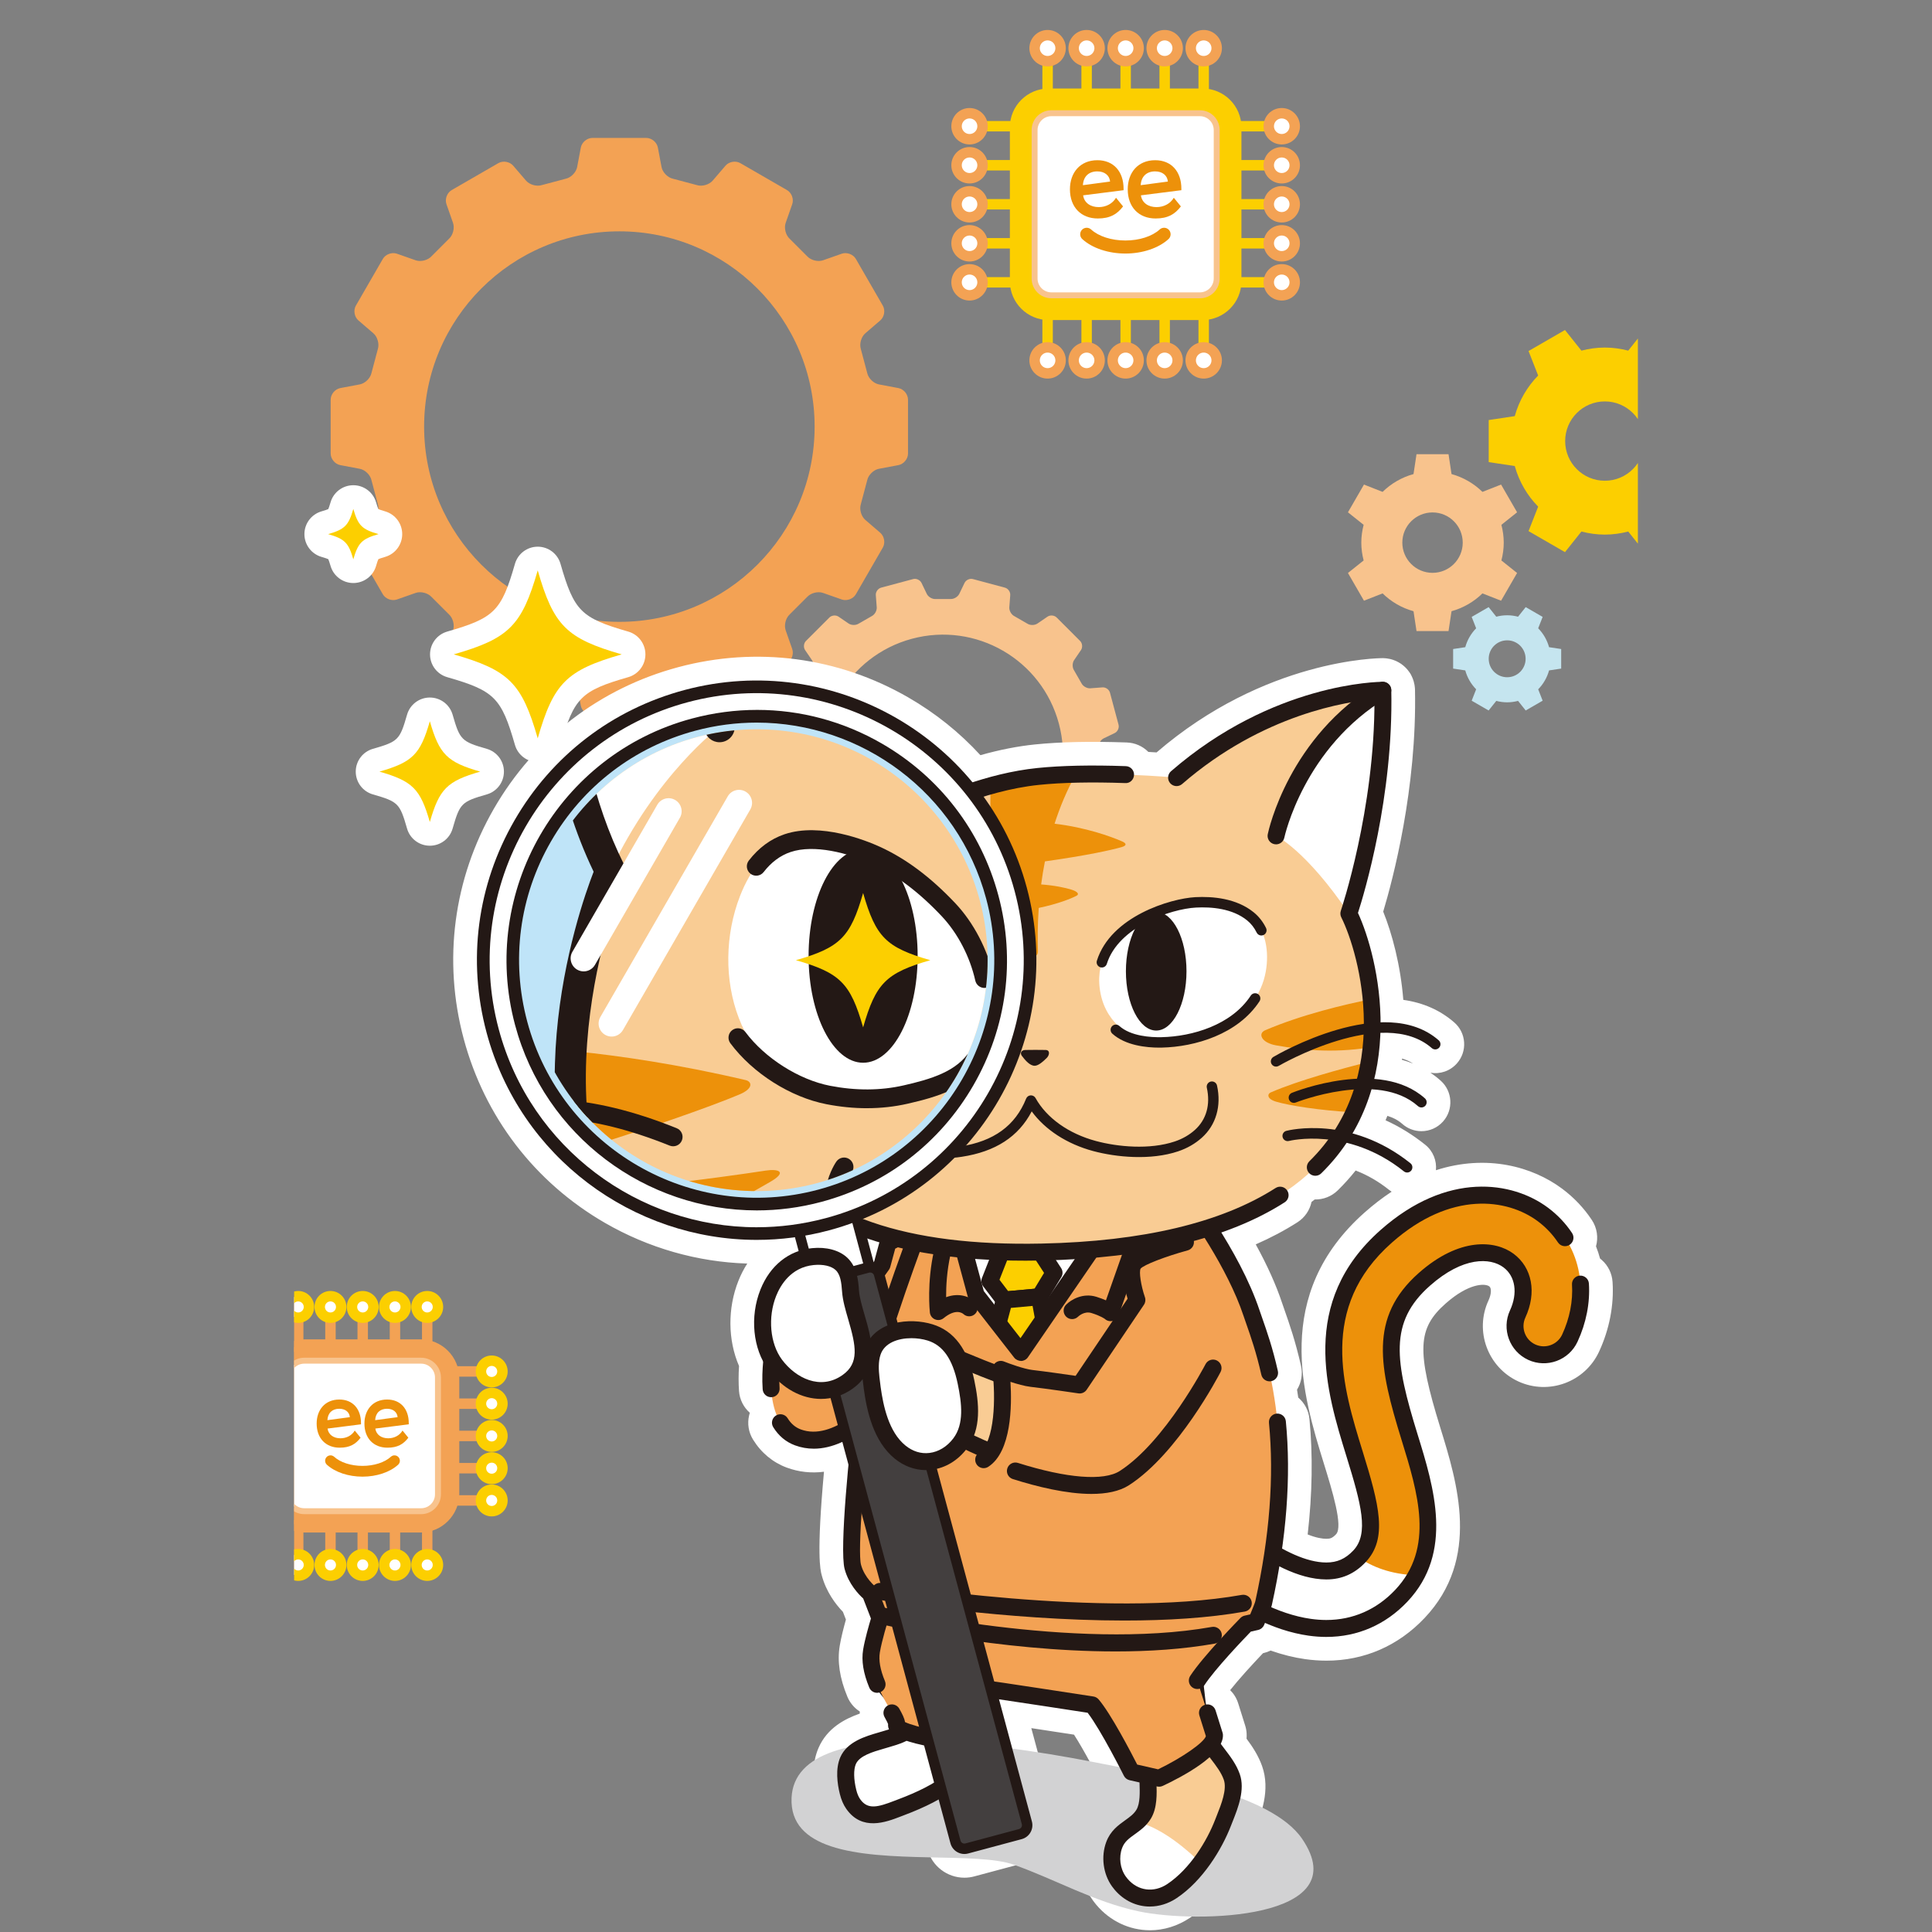 <?xml version="1.0" encoding="UTF-8"?>
<svg xmlns="http://www.w3.org/2000/svg" width="300" height="300" version="1.1" xmlns:xlink="http://www.w3.org/1999/xlink" viewBox="0 0 300 300">
  <rect x="0" y="0" width="300" height="300" fill="#808080" stroke="none"/>
  <!-- Generator: Adobe Illustrator 29.1.0, SVG Export Plug-In . SVG Version: 2.1.0 Build 142)  -->
  <defs>
    <style>
      .st0 {
        fill: #231815;
      }

      .st1 {
        fill: #d2d2d3;
        mix-blend-mode: multiply;
      }

      .st2 {
        fill: #433f3f;
      }

      .st3 {
        fill: #fff;
      }

      .st4 {
        fill: #ed910a;
      }

      .st5, .st6, .st7 {
        fill: none;
      }

      .st8 {
        clip-path: url(#clippath-1);
      }

      .st9 {
        isolation: isolate;
      }

      .st10 {
        fill: #c5e5ef;
      }

      .st6 {
        stroke: #dbdcdc;
        stroke-width: 6.6px;
      }

      .st6, .st7 {
        stroke-linecap: round;
        stroke-linejoin: round;
      }

      .st11 {
        fill: #f9cc94;
      }

      .st12 {
        fill: #f3a254;
      }

      .st7 {
        stroke: #231815;
        stroke-width: 11px;
      }

      .st13 {
        fill: #bfe4f8;
      }

      .st14 {
        fill: #fccf00;
      }

      .st15 {
        fill: #005eac;
      }

      .st16 {
        clip-path: url(#clippath);
      }

      .st17 {
        fill: #f8c38d;
      }
    </style>
    <clipPath id="clippath">
      <rect class="st5" x="45.671" width="208.659" height="315.596"/>
    </clipPath>
    <clipPath id="clippath-1">
      <circle class="st5" cx="117.502" cy="149.098" r="35.854"/>
    </clipPath>
  </defs>
  <g class="st9">
    <g id="_x30_2">
      <rect class="st5" x="340.8" y="-1148.4" width="300" height="300"/>
    </g>
    <g id="_x31_3">
      <g>
        <g class="st16">
          <g>
            <path class="st12" d="M139.506,60.261l-3.029-.571c-.819-.154-1.636-.947-1.814-1.762l-.994-3.74c-.249-.796.064-1.891.696-2.435l2.325-1.998c.632-.543.809-1.579.392-2.301l-4.184-7.247c-.417-.722-1.402-1.087-2.189-.811l-2.908,1.02c-.787.276-1.891-.001-2.455-.616l-2.732-2.732c-.615-.563-.892-1.668-.616-2.455l1.02-2.908c.276-.787-.089-1.772-.811-2.189l-7.247-4.184c-.722-.417-1.757-.241-2.301.392l-1.998,2.325c-.543.632-1.639.946-2.435.696l-3.74-.994c-.814-.178-1.607-.995-1.762-1.814l-.571-3.029c-.154-.819-.963-1.49-1.797-1.49h-8.368c-.834,0-1.642.67-1.797,1.49l-.571,3.029c-.154.819-.947,1.636-1.762,1.814l-3.74.994c-.796.249-1.891-.064-2.435-.696l-1.998-2.325c-.543-.632-1.579-.809-2.301-.392l-7.247,4.184c-.722.417-1.087,1.402-.811,2.189l1.02,2.908c.276.787-.001,1.891-.616,2.455l-2.732,2.732c-.563.615-1.668.892-2.455.616l-2.908-1.02c-.787-.276-1.772.089-2.189.811l-4.184,7.247c-.417.722-.241,1.757.392,2.301l2.325,1.998c.632.543.946,1.639.696,2.435l-.994,3.74c-.178.814-.995,1.607-1.814,1.762l-3.029.571c-.819.154-1.49.963-1.49,1.797v8.368c0,.834.67,1.642,1.49,1.797l3.029.571c.819.154,1.636.947,1.814,1.762l.994,3.74c.249.796-.064,1.891-.696,2.435l-2.325,1.998c-.632.543-.809,1.579-.392,2.301l4.184,7.247c.417.722,1.402,1.087,2.189.811l2.908-1.02c.787-.276,1.891.001,2.455.616l2.732,2.732c.615.563.892,1.668.616,2.455l-1.02,2.908c-.276.787.089,1.772.811,2.188l7.247,4.184c.722.417,1.757.241,2.301-.392l1.998-2.325c.543-.632,1.639-.946,2.435-.696l3.74.994c.814.178,1.607.995,1.762,1.814l.571,3.029c.154.819.963,1.49,1.797,1.49h8.368c.834,0,1.642-.67,1.797-1.49l.571-3.029c.154-.819.947-1.636,1.762-1.814l3.74-.994c.796-.249,1.891.064,2.435.696l1.998,2.325c.543.632,1.579.809,2.301.392l7.247-4.184c.722-.417,1.087-1.402.811-2.188l-1.02-2.908c-.276-.787.001-1.891.616-2.455l2.732-2.732c.563-.615,1.668-.892,2.455-.616l2.908,1.02c.787.276,1.772-.089,2.189-.811l4.184-7.247c.417-.722.241-1.757-.392-2.301l-2.325-1.998c-.632-.543-.946-1.639-.696-2.435l.994-3.74c.178-.814.995-1.607,1.814-1.762l3.029-.571c.819-.154,1.49-.963,1.49-1.797v-8.368c0-.834-.67-1.642-1.49-1.797ZM96.175,96.561c-16.745,0-30.319-13.574-30.319-30.319s13.574-30.319,30.319-30.319,30.319,13.574,30.319,30.319-13.574,30.319-30.319,30.319Z"/>
            <path class="st17" d="M171.188,106.735l-1.887.143c-.511.039-1.121-.302-1.356-.757l-1.184-2.061c-.274-.432-.263-1.132.026-1.555l1.062-1.555c.289-.423.229-1.065-.133-1.427l-3.634-3.634c-.362-.362-1.004-.422-1.427-.133l-1.563,1.067c-.423.289-1.122.3-1.554.025l-2.055-1.186c-.454-.236-.794-.848-.756-1.358l.143-1.887c.039-.511-.334-1.037-.829-1.169l-4.964-1.33c-.495-.133-1.081.137-1.303.598l-.816,1.697c-.222.461-.822.822-1.334.8l-2.377.005c-.511.024-1.112-.335-1.333-.796l-.82-1.706c-.222-.461-.808-.731-1.303-.598l-4.964,1.33c-.495.133-.868.659-.829,1.169l.143,1.887c.039.511-.302,1.121-.757,1.356l-2.061,1.184c-.432.274-1.132.263-1.555-.026l-1.555-1.062c-.423-.289-1.065-.229-1.427.133l-3.634,3.634c-.362.362-.422,1.004-.133,1.427l1.067,1.563c.289.423.3,1.122.025,1.554l-1.186,2.055c-.237.454-.848.794-1.358.755l-1.887-.143c-.511-.039-1.037.334-1.169.829l-1.33,4.964c-.133.495.137,1.081.598,1.303l1.697.816c.462.222.822.822.8,1.334l.005,2.377c.024.511-.335,1.112-.796,1.333l-1.706.82c-.462.222-.731.808-.598,1.303l1.33,4.964c.133.495.659.868,1.169.829l1.887-.143c.511-.039,1.121.302,1.356.757l1.184,2.061c.274.432.263,1.132-.026,1.555l-1.062,1.555c-.289.423-.229,1.065.133,1.427l3.634,3.634c.362.362,1.004.422,1.427.133l1.563-1.067c.423-.289,1.122-.3,1.554-.025l2.055,1.186c.454.237.794.848.756,1.358l-.143,1.887c-.039.511.334,1.037.829,1.169l4.964,1.33c.495.133,1.081-.137,1.303-.598l.816-1.697c.222-.462.822-.822,1.334-.8l2.377-.005c.511-.024,1.112.335,1.333.796l.82,1.706c.222.462.808.731,1.303.598l4.964-1.33c.495-.133.868-.659.829-1.169l-.143-1.887c-.039-.511.302-1.121.757-1.356l2.061-1.184c.432-.274,1.132-.263,1.555.026l1.555,1.062c.423.289,1.065.229,1.427-.133l3.634-3.634c.362-.362.422-1.004.133-1.427l-1.067-1.563c-.289-.423-.3-1.122-.025-1.554l1.186-2.055c.237-.454.848-.794,1.358-.756l1.887.143c.511.039,1.037-.334,1.169-.829l1.33-4.964c.133-.495-.137-1.081-.598-1.303l-1.697-.816c-.462-.222-.822-.822-.8-1.334l-.005-2.377c-.024-.511.335-1.112.796-1.333l1.706-.82c.462-.222.731-.808.598-1.303l-1.33-4.964c-.133-.495-.659-.868-1.169-.829ZM151.253,135.155c-9.933,2.662-20.143-3.233-22.805-13.166-2.662-9.933,3.233-20.143,13.166-22.805,9.933-2.662,20.143,3.233,22.805,13.166,2.662,9.933-3.233,20.143-13.166,22.805Z"/>
          </g>
          <g>
            <g>
              <g>
                <path class="st12" d="M46.306,212.097c-.447,0-.81-.362-.81-.81v-8.347c0-.447.363-.81.81-.81s.81.362.81.81v8.347c0,.447-.363.81-.81.81Z"/>
                <g>
                  <circle class="st3" cx="46.306" cy="202.941" r="1.669"/>
                  <path class="st14" d="M46.306,205.42c-1.367,0-2.479-1.112-2.479-2.479s1.112-2.479,2.479-2.479,2.479,1.112,2.479,2.479-1.112,2.479-2.479,2.479ZM46.306,202.081c-.474,0-.859.385-.859.86s.385.86.859.86.859-.385.859-.86-.385-.86-.859-.86Z"/>
                </g>
              </g>
              <g>
                <path class="st12" d="M51.314,212.097c-.447,0-.81-.362-.81-.81v-8.347c0-.447.363-.81.81-.81s.81.362.81.81v8.347c0,.447-.363.81-.81.81Z"/>
                <g>
                  <circle class="st3" cx="51.314" cy="202.941" r="1.669"/>
                  <path class="st14" d="M51.314,205.42c-1.367,0-2.479-1.112-2.479-2.479s1.112-2.479,2.479-2.479c1.367,0,2.479,1.112,2.479,2.479s-1.112,2.479-2.479,2.479ZM51.314,202.081c-.474,0-.859.385-.859.86s.385.86.859.86.86-.385.86-.86-.386-.86-.86-.86Z"/>
                </g>
              </g>
              <g>
                <path class="st12" d="M56.322,212.097c-.447,0-.81-.362-.81-.81v-8.347c0-.447.363-.81.81-.81s.81.362.81.81v8.347c0,.447-.363.81-.81.81Z"/>
                <g>
                  <circle class="st3" cx="56.322" cy="202.941" r="1.669"/>
                  <path class="st14" d="M56.322,205.42c-1.367,0-2.479-1.112-2.479-2.479s1.112-2.479,2.479-2.479c1.367,0,2.479,1.112,2.479,2.479s-1.112,2.479-2.479,2.479ZM56.322,202.081c-.474,0-.86.385-.86.86s.386.86.86.86.859-.385.859-.86-.385-.86-.859-.86Z"/>
                </g>
              </g>
              <g>
                <path class="st12" d="M61.33,212.097c-.447,0-.81-.362-.81-.81v-8.347c0-.447.363-.81.81-.81s.81.362.81.81v8.347c0,.447-.363.81-.81.81Z"/>
                <g>
                  <circle class="st3" cx="61.33" cy="202.941" r="1.669"/>
                  <path class="st14" d="M61.33,205.42c-1.367,0-2.479-1.112-2.479-2.479s1.112-2.479,2.479-2.479c1.367,0,2.479,1.112,2.479,2.479s-1.112,2.479-2.479,2.479ZM61.33,202.081c-.474,0-.86.385-.86.86s.386.86.86.86.859-.385.859-.86-.385-.86-.859-.86Z"/>
                </g>
              </g>
              <g>
                <path class="st12" d="M66.338,212.097c-.447,0-.81-.362-.81-.81v-8.347c0-.447.363-.81.81-.81s.81.362.81.81v8.347c0,.447-.363.81-.81.81Z"/>
                <g>
                  <circle class="st3" cx="66.338" cy="202.941" r="1.669"/>
                  <path class="st14" d="M66.338,205.42c-1.367,0-2.479-1.112-2.479-2.479s1.112-2.479,2.479-2.479,2.479,1.112,2.479,2.479-1.112,2.479-2.479,2.479ZM66.338,202.081c-.474,0-.859.385-.859.86s.385.86.859.86.859-.385.859-.86-.385-.86-.859-.86Z"/>
                </g>
              </g>
            </g>
            <g>
              <rect class="st12" x="42.133" y="208.784" width="28.378" height="28.378" rx="5.669" ry="5.669"/>
              <path class="st12" d="M65.294,237.971h-17.945c-3.323,0-6.026-2.703-6.026-6.026v-17.945c0-3.323,2.703-6.026,6.026-6.026h17.945c3.323,0,6.026,2.703,6.026,6.026v17.945c0,3.323-2.703,6.026-6.026,6.026ZM47.35,209.593c-2.43,0-4.407,1.977-4.407,4.407v17.945c0,2.43,1.977,4.407,4.407,4.407h17.945c2.43,0,4.407-1.977,4.407-4.407v-17.945c0-2.43-1.977-4.407-4.407-4.407h-17.945Z"/>
            </g>
            <g>
              <g>
                <path class="st12" d="M44.637,233.798h-8.347c-.447,0-.81-.362-.81-.81s.363-.81.81-.81h8.347c.447,0,.81.362.81.81s-.363.81-.81.81Z"/>
                <g>
                  <circle class="st3" cx="36.291" cy="232.988" r="1.669"/>
                  <path class="st14" d="M36.291,235.467c-1.367,0-2.479-1.112-2.479-2.479s1.112-2.479,2.479-2.479c1.367,0,2.479,1.112,2.479,2.479s-1.112,2.479-2.479,2.479ZM36.291,232.128c-.474,0-.859.385-.859.86s.385.86.859.86.86-.385.86-.86-.386-.86-.86-.86Z"/>
                </g>
              </g>
              <g>
                <path class="st12" d="M44.637,228.79h-8.347c-.447,0-.81-.362-.81-.81s.363-.81.81-.81h8.347c.447,0,.81.362.81.81s-.363.81-.81.81Z"/>
                <g>
                  <circle class="st3" cx="36.291" cy="227.98" r="1.669"/>
                  <path class="st14" d="M36.291,230.459c-1.367,0-2.479-1.112-2.479-2.478s1.112-2.479,2.479-2.479c1.367,0,2.479,1.112,2.479,2.479s-1.112,2.478-2.479,2.478ZM36.291,227.12c-.474,0-.859.385-.859.86,0,.474.385.859.859.859s.86-.385.86-.859c0-.474-.386-.86-.86-.86Z"/>
                </g>
              </g>
              <g>
                <path class="st12" d="M44.637,223.782h-8.347c-.447,0-.81-.362-.81-.81s.363-.81.81-.81h8.347c.447,0,.81.362.81.81s-.363.81-.81.81Z"/>
                <g>
                  <circle class="st3" cx="36.291" cy="222.972" r="1.669"/>
                  <path class="st14" d="M36.291,225.451c-1.367,0-2.479-1.112-2.479-2.478s1.112-2.479,2.479-2.479c1.367,0,2.479,1.112,2.479,2.479s-1.112,2.478-2.479,2.478ZM36.291,222.113c-.474,0-.859.385-.859.86,0,.474.385.859.859.859s.86-.385.86-.859c0-.474-.386-.86-.86-.86Z"/>
                </g>
              </g>
              <g>
                <path class="st12" d="M44.637,218.774h-8.347c-.447,0-.81-.362-.81-.81s.363-.81.81-.81h8.347c.447,0,.81.362.81.81s-.363.81-.81.81Z"/>
                <g>
                  <circle class="st3" cx="36.291" cy="217.965" r="1.669"/>
                  <path class="st14" d="M36.291,220.443c-1.367,0-2.479-1.112-2.479-2.479s1.112-2.478,2.479-2.478c1.367,0,2.479,1.112,2.479,2.478s-1.112,2.479-2.479,2.479ZM36.291,217.105c-.474,0-.859.385-.859.859,0,.474.385.86.859.86s.86-.385.86-.86c0-.474-.386-.859-.86-.859Z"/>
                </g>
              </g>
              <g>
                <path class="st12" d="M44.637,213.766h-8.347c-.447,0-.81-.362-.81-.81s.363-.81.81-.81h8.347c.447,0,.81.362.81.81s-.363.81-.81.81Z"/>
                <g>
                  <circle class="st3" cx="36.291" cy="212.957" r="1.669"/>
                  <path class="st14" d="M36.291,215.436c-1.367,0-2.479-1.112-2.479-2.479s1.112-2.478,2.479-2.478c1.367,0,2.479,1.112,2.479,2.478s-1.112,2.479-2.479,2.479ZM36.291,212.097c-.474,0-.859.385-.859.859,0,.474.385.86.859.86s.86-.385.86-.86c0-.474-.386-.859-.86-.859Z"/>
                </g>
              </g>
            </g>
            <g>
              <g>
                <path class="st12" d="M66.338,243.813c-.447,0-.81-.362-.81-.81v-8.346c0-.447.363-.81.81-.81s.81.362.81.81v8.346c0,.447-.363.81-.81.81Z"/>
                <g>
                  <circle class="st3" cx="66.338" cy="243.004" r="1.669"/>
                  <path class="st14" d="M66.338,245.483c-1.367,0-2.479-1.112-2.479-2.479s1.112-2.479,2.479-2.479,2.479,1.112,2.479,2.479-1.112,2.479-2.479,2.479ZM66.338,242.144c-.474,0-.859.385-.859.86s.385.86.859.86.859-.385.859-.86-.385-.86-.859-.86Z"/>
                </g>
              </g>
              <g>
                <path class="st12" d="M61.33,243.813c-.447,0-.81-.362-.81-.81v-8.346c0-.447.363-.81.81-.81s.81.362.81.81v8.346c0,.447-.363.81-.81.81Z"/>
                <g>
                  <circle class="st3" cx="61.33" cy="243.004" r="1.669"/>
                  <path class="st14" d="M61.33,245.483c-1.367,0-2.479-1.112-2.479-2.479s1.112-2.479,2.479-2.479c1.367,0,2.479,1.112,2.479,2.479s-1.112,2.479-2.479,2.479ZM61.33,242.144c-.474,0-.86.385-.86.86s.386.86.86.86.859-.385.859-.86-.385-.86-.859-.86Z"/>
                </g>
              </g>
              <g>
                <path class="st12" d="M56.322,243.813c-.447,0-.81-.362-.81-.81v-8.346c0-.447.363-.81.81-.81s.81.362.81.81v8.346c0,.447-.363.81-.81.81Z"/>
                <g>
                  <circle class="st3" cx="56.322" cy="243.004" r="1.669"/>
                  <path class="st14" d="M56.322,245.483c-1.367,0-2.479-1.112-2.479-2.479s1.112-2.479,2.479-2.479c1.367,0,2.479,1.112,2.479,2.479s-1.112,2.479-2.479,2.479ZM56.322,242.144c-.474,0-.86.385-.86.86s.386.86.86.86.859-.385.859-.86-.385-.86-.859-.86Z"/>
                </g>
              </g>
              <g>
                <path class="st12" d="M51.314,243.813c-.447,0-.81-.362-.81-.81v-8.346c0-.447.363-.81.81-.81s.81.362.81.81v8.346c0,.447-.363.81-.81.81Z"/>
                <g>
                  <circle class="st3" cx="51.314" cy="243.004" r="1.669"/>
                  <path class="st14" d="M51.314,245.483c-1.367,0-2.479-1.112-2.479-2.479s1.112-2.479,2.479-2.479c1.367,0,2.479,1.112,2.479,2.479s-1.112,2.479-2.479,2.479ZM51.314,242.144c-.474,0-.859.385-.859.86s.385.86.859.86.86-.385.86-.86-.386-.86-.86-.86Z"/>
                </g>
              </g>
              <g>
                <path class="st12" d="M46.306,243.813c-.447,0-.81-.362-.81-.81v-8.346c0-.447.363-.81.81-.81s.81.362.81.81v8.346c0,.447-.363.81-.81.81Z"/>
                <g>
                  <circle class="st3" cx="46.306" cy="243.004" r="1.669"/>
                  <path class="st14" d="M46.306,245.483c-1.367,0-2.479-1.112-2.479-2.479s1.112-2.479,2.479-2.479,2.479,1.112,2.479,2.479-1.112,2.479-2.479,2.479ZM46.306,242.144c-.474,0-.859.385-.859.86s.385.86.859.86.859-.385.859-.86-.385-.86-.859-.86Z"/>
                </g>
              </g>
            </g>
            <g>
              <g>
                <path class="st12" d="M76.353,213.766h-8.347c-.447,0-.81-.362-.81-.81s.363-.81.81-.81h8.347c.447,0,.81.362.81.81s-.363.81-.81.81Z"/>
                <g>
                  <circle class="st3" cx="76.353" cy="212.957" r="1.669"/>
                  <path class="st14" d="M76.353,215.436c-1.367,0-2.479-1.112-2.479-2.479s1.112-2.478,2.479-2.478c1.367,0,2.479,1.112,2.479,2.478s-1.112,2.479-2.479,2.479ZM76.353,212.097c-.474,0-.86.385-.86.859,0,.474.386.86.86.86s.859-.385.859-.86c0-.474-.385-.859-.859-.859Z"/>
                </g>
              </g>
              <g>
                <path class="st12" d="M76.353,218.774h-8.347c-.447,0-.81-.362-.81-.81s.363-.81.81-.81h8.347c.447,0,.81.362.81.81s-.363.81-.81.81Z"/>
                <g>
                  <circle class="st3" cx="76.353" cy="217.965" r="1.669"/>
                  <path class="st14" d="M76.353,220.443c-1.367,0-2.479-1.112-2.479-2.479s1.112-2.478,2.479-2.478c1.367,0,2.479,1.112,2.479,2.478s-1.112,2.479-2.479,2.479ZM76.353,217.105c-.474,0-.86.385-.86.859,0,.474.386.86.86.86s.859-.385.859-.86c0-.474-.385-.859-.859-.859Z"/>
                </g>
              </g>
              <g>
                <path class="st12" d="M76.353,223.782h-8.347c-.447,0-.81-.362-.81-.81s.363-.81.81-.81h8.347c.447,0,.81.362.81.81s-.363.81-.81.81Z"/>
                <g>
                  <circle class="st3" cx="76.353" cy="222.972" r="1.669"/>
                  <path class="st14" d="M76.353,225.451c-1.367,0-2.479-1.112-2.479-2.478s1.112-2.479,2.479-2.479c1.367,0,2.479,1.112,2.479,2.479s-1.112,2.478-2.479,2.478ZM76.353,222.113c-.474,0-.86.385-.86.86,0,.474.386.859.86.859s.859-.385.859-.859c0-.474-.385-.86-.859-.86Z"/>
                </g>
              </g>
              <g>
                <path class="st12" d="M76.353,228.79h-8.347c-.447,0-.81-.362-.81-.81s.363-.81.81-.81h8.347c.447,0,.81.362.81.81s-.363.81-.81.81Z"/>
                <g>
                  <circle class="st3" cx="76.353" cy="227.98" r="1.669"/>
                  <path class="st14" d="M76.353,230.459c-1.367,0-2.479-1.112-2.479-2.478s1.112-2.479,2.479-2.479c1.367,0,2.479,1.112,2.479,2.479s-1.112,2.478-2.479,2.478ZM76.353,227.12c-.474,0-.86.385-.86.86,0,.474.386.859.86.859s.859-.385.859-.859c0-.474-.385-.86-.859-.86Z"/>
                </g>
              </g>
              <g>
                <path class="st12" d="M76.353,233.798h-8.347c-.447,0-.81-.362-.81-.81s.363-.81.81-.81h8.347c.447,0,.81.362.81.81s-.363.81-.81.81Z"/>
                <g>
                  <circle class="st3" cx="76.353" cy="232.988" r="1.669"/>
                  <path class="st14" d="M76.353,235.467c-1.367,0-2.479-1.112-2.479-2.479s1.112-2.479,2.479-2.479c1.367,0,2.479,1.112,2.479,2.479s-1.112,2.479-2.479,2.479ZM76.353,232.128c-.474,0-.86.385-.86.86s.386.86.86.86.859-.385.859-.86-.385-.86-.859-.86Z"/>
                </g>
              </g>
            </g>
            <g>
              <rect class="st3" x="44.637" y="211.287" width="23.37" height="23.37" rx="2.835" ry="2.835"/>
              <path class="st17" d="M65.399,235.118h-18.153c-1.692,0-3.068-1.377-3.068-3.069v-18.154c0-1.691,1.376-3.068,3.068-3.068h18.153c1.692,0,3.068,1.377,3.068,3.068v18.154c0,1.692-1.376,3.069-3.068,3.069ZM47.245,211.748c-1.184,0-2.148.963-2.148,2.148v18.154c0,1.184.964,2.148,2.148,2.148h18.153c1.184,0,2.148-.964,2.148-2.148v-18.154c0-1.184-.964-2.148-2.148-2.148h-18.153Z"/>
            </g>
            <g>
              <path class="st4" d="M55.991,223.246c-.762,1.007-1.679,1.55-3.242,1.55-2.157,0-3.578-1.46-3.578-3.745,0-2.118,1.291-3.733,3.526-3.733,2.066,0,3.358,1.447,3.358,3.655v.194l-5.192.659c.142.982.969,1.511,2.002,1.511.917,0,1.769-.426,2.222-1.201l.904,1.111ZM54.325,220.056c-.077-.814-.723-1.304-1.64-1.304-1.059,0-1.782.62-1.847,1.769l3.487-.465Z"/>
              <path class="st4" d="M63.408,223.246c-.762,1.007-1.679,1.55-3.242,1.55-2.157,0-3.578-1.46-3.578-3.745,0-2.118,1.291-3.733,3.526-3.733,2.066,0,3.358,1.447,3.358,3.655v.194l-5.192.659c.142.982.969,1.511,2.002,1.511.917,0,1.769-.426,2.222-1.201l.904,1.111ZM61.741,220.056c-.077-.814-.723-1.304-1.64-1.304-1.059,0-1.782.62-1.847,1.769l3.487-.465Z"/>
              <path class="st4" d="M56.289,229.295c-2.191,0-4.259-.693-5.53-1.853-.341-.311-.366-.841-.054-1.182.312-.342.842-.365,1.182-.054.972.886,2.617,1.415,4.402,1.415s3.43-.529,4.402-1.415c.34-.311.871-.288,1.182.054.311.342.287.871-.054,1.182-1.272,1.16-3.339,1.853-5.53,1.853Z"/>
            </g>
          </g>
          <g>
            <g>
              <g>
                <path class="st14" d="M162.671,18.391c-.447,0-.81-.362-.81-.81V7.482c0-.447.362-.81.81-.81s.81.362.81.81v10.099c0,.447-.362.81-.81.81Z"/>
                <g>
                  <circle class="st3" cx="162.671" cy="7.483" r="2.02"/>
                  <path class="st12" d="M162.671,10.312c-1.56,0-2.83-1.27-2.83-2.83s1.27-2.83,2.83-2.83,2.83,1.27,2.83,2.83-1.27,2.83-2.83,2.83ZM162.671,6.272c-.668,0-1.21.543-1.21,1.21s.543,1.21,1.21,1.21,1.21-.543,1.21-1.21-.543-1.21-1.21-1.21Z"/>
                </g>
              </g>
              <g>
                <path class="st14" d="M168.731,18.391c-.447,0-.81-.362-.81-.81V7.482c0-.447.362-.81.81-.81s.81.362.81.81v10.099c0,.447-.362.81-.81.81Z"/>
                <g>
                  <circle class="st3" cx="168.731" cy="7.483" r="2.02"/>
                  <path class="st12" d="M168.731,10.312c-1.56,0-2.83-1.27-2.83-2.83s1.27-2.83,2.83-2.83,2.83,1.27,2.83,2.83-1.27,2.83-2.83,2.83ZM168.731,6.272c-.668,0-1.21.543-1.21,1.21s.543,1.21,1.21,1.21,1.21-.543,1.21-1.21-.543-1.21-1.21-1.21Z"/>
                </g>
              </g>
              <g>
                <path class="st14" d="M174.79,18.391c-.447,0-.81-.362-.81-.81V7.482c0-.447.362-.81.81-.81s.81.362.81.81v10.099c0,.447-.362.81-.81.81Z"/>
                <g>
                  <circle class="st3" cx="174.79" cy="7.483" r="2.02"/>
                  <path class="st12" d="M174.79,10.312c-1.56,0-2.83-1.27-2.83-2.83s1.27-2.83,2.83-2.83,2.83,1.27,2.83,2.83-1.27,2.83-2.83,2.83ZM174.79,6.272c-.668,0-1.21.543-1.21,1.21s.543,1.21,1.21,1.21,1.21-.543,1.21-1.21-.543-1.21-1.21-1.21Z"/>
                </g>
              </g>
              <g>
                <path class="st14" d="M180.85,18.391c-.447,0-.81-.362-.81-.81V7.482c0-.447.362-.81.81-.81s.81.362.81.81v10.099c0,.447-.362.81-.81.81Z"/>
                <g>
                  <circle class="st3" cx="180.849" cy="7.483" r="2.02"/>
                  <path class="st12" d="M180.85,10.312c-1.56,0-2.83-1.27-2.83-2.83s1.27-2.83,2.83-2.83,2.83,1.27,2.83,2.83-1.27,2.83-2.83,2.83ZM180.85,6.272c-.668,0-1.21.543-1.21,1.21s.543,1.21,1.21,1.21,1.21-.543,1.21-1.21-.543-1.21-1.21-1.21Z"/>
                </g>
              </g>
              <g>
                <path class="st14" d="M186.909,18.391c-.447,0-.81-.362-.81-.81V7.482c0-.447.362-.81.81-.81s.81.362.81.81v10.099c0,.447-.362.81-.81.81Z"/>
                <g>
                  <circle class="st3" cx="186.909" cy="7.483" r="2.02"/>
                  <path class="st12" d="M186.909,10.312c-1.56,0-2.83-1.27-2.83-2.83s1.27-2.83,2.83-2.83,2.83,1.27,2.83,2.83-1.27,2.83-2.83,2.83ZM186.909,6.272c-.668,0-1.21.543-1.21,1.21s.543,1.21,1.21,1.21,1.21-.543,1.21-1.21-.543-1.21-1.21-1.21Z"/>
                </g>
              </g>
            </g>
            <g>
              <rect class="st14" x="157.622" y="14.552" width="34.337" height="34.337" rx="5.669" ry="5.669"/>
              <path class="st14" d="M186.742,49.699h-23.904c-3.323,0-6.026-2.704-6.026-6.027v-23.904c0-3.323,2.703-6.026,6.026-6.026h23.904c3.323,0,6.027,2.703,6.027,6.026v23.904c0,3.323-2.704,6.027-6.027,6.027ZM162.838,15.362c-2.43,0-4.407,1.977-4.407,4.407v23.904c0,2.431,1.977,4.407,4.407,4.407h23.904c2.431,0,4.407-1.977,4.407-4.407v-23.904c0-2.43-1.977-4.407-4.407-4.407h-23.904Z"/>
            </g>
            <g>
              <g>
                <path class="st14" d="M160.651,44.649h-10.099c-.447,0-.81-.362-.81-.81s.362-.81.81-.81h10.099c.447,0,.81.362.81.81s-.362.81-.81.81Z"/>
                <g>
                  <circle class="st3" cx="150.552" cy="43.839" r="2.02"/>
                  <path class="st12" d="M150.552,46.669c-1.56,0-2.83-1.27-2.83-2.83s1.27-2.83,2.83-2.83,2.83,1.27,2.83,2.83-1.27,2.83-2.83,2.83ZM150.552,42.629c-.668,0-1.21.543-1.21,1.21s.543,1.21,1.21,1.21,1.21-.543,1.21-1.21-.543-1.21-1.21-1.21Z"/>
                </g>
              </g>
              <g>
                <path class="st14" d="M160.651,38.59h-10.099c-.447,0-.81-.362-.81-.81s.362-.81.81-.81h10.099c.447,0,.81.362.81.81s-.362.81-.81.81Z"/>
                <g>
                  <circle class="st3" cx="150.552" cy="37.78" r="2.02"/>
                  <path class="st12" d="M150.552,40.609c-1.56,0-2.83-1.269-2.83-2.829s1.27-2.83,2.83-2.83,2.83,1.27,2.83,2.83-1.27,2.829-2.83,2.829ZM150.552,36.57c-.668,0-1.21.543-1.21,1.21,0,.667.543,1.209,1.21,1.209s1.21-.543,1.21-1.209c0-.668-.543-1.21-1.21-1.21Z"/>
                </g>
              </g>
              <g>
                <path class="st14" d="M160.651,32.53h-10.099c-.447,0-.81-.362-.81-.81s.362-.81.81-.81h10.099c.447,0,.81.362.81.81s-.362.81-.81.81Z"/>
                <g>
                  <circle class="st3" cx="150.552" cy="31.72" r="2.02"/>
                  <path class="st12" d="M150.552,34.55c-1.56,0-2.83-1.27-2.83-2.83s1.27-2.83,2.83-2.83,2.83,1.27,2.83,2.83-1.27,2.83-2.83,2.83ZM150.552,30.51c-.668,0-1.21.543-1.21,1.21s.543,1.21,1.21,1.21,1.21-.543,1.21-1.21-.543-1.21-1.21-1.21Z"/>
                </g>
              </g>
              <g>
                <path class="st14" d="M160.651,26.471h-10.099c-.447,0-.81-.362-.81-.81s.362-.81.81-.81h10.099c.447,0,.81.362.81.81s-.362.81-.81.81Z"/>
                <g>
                  <circle class="st3" cx="150.552" cy="25.661" r="2.02"/>
                  <path class="st12" d="M150.552,28.49c-1.56,0-2.83-1.269-2.83-2.829s1.27-2.83,2.83-2.83,2.83,1.27,2.83,2.83-1.27,2.829-2.83,2.829ZM150.552,24.451c-.668,0-1.21.543-1.21,1.21,0,.667.543,1.209,1.21,1.209s1.21-.543,1.21-1.209c0-.668-.543-1.21-1.21-1.21Z"/>
                </g>
              </g>
              <g>
                <path class="st14" d="M160.651,20.411h-10.099c-.447,0-.81-.362-.81-.81s.362-.81.81-.81h10.099c.447,0,.81.362.81.81s-.362.81-.81.81Z"/>
                <g>
                  <circle class="st3" cx="150.552" cy="19.601" r="2.02"/>
                  <path class="st12" d="M150.552,22.431c-1.56,0-2.83-1.27-2.83-2.83s1.27-2.83,2.83-2.83,2.83,1.27,2.83,2.83-1.27,2.83-2.83,2.83ZM150.552,18.391c-.668,0-1.21.543-1.21,1.21s.543,1.21,1.21,1.21,1.21-.543,1.21-1.21-.543-1.21-1.21-1.21Z"/>
                </g>
              </g>
            </g>
            <g>
              <g>
                <path class="st14" d="M186.909,56.768c-.447,0-.81-.362-.81-.81v-10.099c0-.447.362-.81.81-.81s.81.362.81.81v10.099c0,.447-.362.81-.81.81Z"/>
                <g>
                  <circle class="st3" cx="186.909" cy="55.958" r="2.02"/>
                  <path class="st12" d="M186.909,58.788c-1.56,0-2.83-1.27-2.83-2.83s1.27-2.83,2.83-2.83,2.83,1.27,2.83,2.83-1.27,2.83-2.83,2.83ZM186.909,54.748c-.668,0-1.21.543-1.21,1.21s.543,1.21,1.21,1.21,1.21-.543,1.21-1.21-.543-1.21-1.21-1.21Z"/>
                </g>
              </g>
              <g>
                <path class="st14" d="M180.85,56.768c-.447,0-.81-.362-.81-.81v-10.099c0-.447.362-.81.81-.81s.81.362.81.81v10.099c0,.447-.362.81-.81.81Z"/>
                <g>
                  <circle class="st3" cx="180.849" cy="55.958" r="2.02"/>
                  <path class="st12" d="M180.85,58.788c-1.56,0-2.83-1.27-2.83-2.83s1.27-2.83,2.83-2.83,2.83,1.27,2.83,2.83-1.27,2.83-2.83,2.83ZM180.85,54.748c-.668,0-1.21.543-1.21,1.21s.543,1.21,1.21,1.21,1.21-.543,1.21-1.21-.543-1.21-1.21-1.21Z"/>
                </g>
              </g>
              <g>
                <path class="st14" d="M174.79,56.768c-.447,0-.81-.362-.81-.81v-10.099c0-.447.362-.81.81-.81s.81.362.81.81v10.099c0,.447-.362.81-.81.81Z"/>
                <g>
                  <circle class="st3" cx="174.79" cy="55.958" r="2.02"/>
                  <path class="st12" d="M174.79,58.788c-1.56,0-2.83-1.27-2.83-2.83s1.27-2.83,2.83-2.83,2.83,1.27,2.83,2.83-1.27,2.83-2.83,2.83ZM174.79,54.748c-.668,0-1.21.543-1.21,1.21s.543,1.21,1.21,1.21,1.21-.543,1.21-1.21-.543-1.21-1.21-1.21Z"/>
                </g>
              </g>
              <g>
                <path class="st14" d="M168.731,56.768c-.447,0-.81-.362-.81-.81v-10.099c0-.447.362-.81.81-.81s.81.362.81.81v10.099c0,.447-.362.81-.81.81Z"/>
                <g>
                  <circle class="st3" cx="168.731" cy="55.958" r="2.02"/>
                  <path class="st12" d="M168.731,58.788c-1.56,0-2.83-1.27-2.83-2.83s1.27-2.83,2.83-2.83,2.83,1.27,2.83,2.83-1.27,2.83-2.83,2.83ZM168.731,54.748c-.668,0-1.21.543-1.21,1.21s.543,1.21,1.21,1.21,1.21-.543,1.21-1.21-.543-1.21-1.21-1.21Z"/>
                </g>
              </g>
              <g>
                <path class="st14" d="M162.671,56.768c-.447,0-.81-.362-.81-.81v-10.099c0-.447.362-.81.81-.81s.81.362.81.81v10.099c0,.447-.362.81-.81.81Z"/>
                <g>
                  <circle class="st3" cx="162.671" cy="55.958" r="2.02"/>
                  <path class="st12" d="M162.671,58.788c-1.56,0-2.83-1.27-2.83-2.83s1.27-2.83,2.83-2.83,2.83,1.27,2.83,2.83-1.27,2.83-2.83,2.83ZM162.671,54.748c-.668,0-1.21.543-1.21,1.21s.543,1.21,1.21,1.21,1.21-.543,1.21-1.21-.543-1.21-1.21-1.21Z"/>
                </g>
              </g>
            </g>
            <g>
              <g>
                <path class="st14" d="M199.028,20.411h-10.099c-.447,0-.81-.362-.81-.81s.362-.81.81-.81h10.099c.447,0,.81.362.81.81s-.362.81-.81.81Z"/>
                <g>
                  <circle class="st3" cx="199.028" cy="19.601" r="2.02"/>
                  <path class="st12" d="M199.028,22.431c-1.56,0-2.83-1.27-2.83-2.83s1.27-2.83,2.83-2.83,2.83,1.27,2.83,2.83-1.27,2.83-2.83,2.83ZM199.028,18.391c-.668,0-1.21.543-1.21,1.21s.543,1.21,1.21,1.21,1.21-.543,1.21-1.21-.543-1.21-1.21-1.21Z"/>
                </g>
              </g>
              <g>
                <path class="st14" d="M199.028,26.471h-10.099c-.447,0-.81-.362-.81-.81s.362-.81.81-.81h10.099c.447,0,.81.362.81.81s-.362.81-.81.81Z"/>
                <g>
                  <circle class="st3" cx="199.028" cy="25.661" r="2.02"/>
                  <path class="st12" d="M199.028,28.49c-1.56,0-2.83-1.269-2.83-2.829s1.27-2.83,2.83-2.83,2.83,1.27,2.83,2.83-1.27,2.829-2.83,2.829ZM199.028,24.451c-.668,0-1.21.543-1.21,1.21,0,.667.543,1.209,1.21,1.209s1.21-.543,1.21-1.209c0-.668-.543-1.21-1.21-1.21Z"/>
                </g>
              </g>
              <g>
                <path class="st14" d="M199.028,32.53h-10.099c-.447,0-.81-.362-.81-.81s.362-.81.81-.81h10.099c.447,0,.81.362.81.81s-.362.81-.81.81Z"/>
                <g>
                  <circle class="st3" cx="199.028" cy="31.72" r="2.02"/>
                  <path class="st12" d="M199.028,34.55c-1.56,0-2.83-1.27-2.83-2.83s1.27-2.83,2.83-2.83,2.83,1.27,2.83,2.83-1.27,2.83-2.83,2.83ZM199.028,30.51c-.668,0-1.21.543-1.21,1.21s.543,1.21,1.21,1.21,1.21-.543,1.21-1.21-.543-1.21-1.21-1.21Z"/>
                </g>
              </g>
              <g>
                <path class="st14" d="M199.028,38.59h-10.099c-.447,0-.81-.362-.81-.81s.362-.81.81-.81h10.099c.447,0,.81.362.81.81s-.362.81-.81.81Z"/>
                <g>
                  <circle class="st3" cx="199.028" cy="37.78" r="2.02"/>
                  <path class="st12" d="M199.028,40.609c-1.56,0-2.83-1.269-2.83-2.829s1.27-2.83,2.83-2.83,2.83,1.27,2.83,2.83-1.27,2.829-2.83,2.829ZM199.028,36.57c-.668,0-1.21.543-1.21,1.21,0,.667.543,1.209,1.21,1.209s1.21-.543,1.21-1.209c0-.668-.543-1.21-1.21-1.21Z"/>
                </g>
              </g>
              <g>
                <path class="st14" d="M199.028,44.649h-10.099c-.447,0-.81-.362-.81-.81s.362-.81.81-.81h10.099c.447,0,.81.362.81.81s-.362.81-.81.81Z"/>
                <g>
                  <circle class="st3" cx="199.028" cy="43.839" r="2.02"/>
                  <path class="st12" d="M199.028,46.669c-1.56,0-2.83-1.27-2.83-2.83s1.27-2.83,2.83-2.83,2.83,1.27,2.83,2.83-1.27,2.83-2.83,2.83ZM199.028,42.629c-.668,0-1.21.543-1.21,1.21s.543,1.21,1.21,1.21,1.21-.543,1.21-1.21-.543-1.21-1.21-1.21Z"/>
                </g>
              </g>
            </g>
            <g>
              <rect class="st3" x="160.651" y="17.582" width="28.277" height="28.277" rx="2.835" ry="2.835"/>
              <path class="st17" d="M186.32,46.319h-23.061c-1.692,0-3.069-1.377-3.069-3.069v-23.061c0-1.692,1.377-3.069,3.069-3.069h23.061c1.692,0,3.069,1.377,3.069,3.069v23.061c0,1.692-1.377,3.069-3.069,3.069ZM163.259,18.041c-1.184,0-2.148.964-2.148,2.148v23.061c0,1.184.964,2.148,2.148,2.148h23.061c1.184,0,2.148-.964,2.148-2.148v-23.061c0-1.184-.964-2.148-2.148-2.148h-23.061Z"/>
            </g>
            <g>
              <path class="st4" d="M174.39,32.051c-.922,1.219-2.032,1.875-3.922,1.875-2.61,0-4.329-1.766-4.329-4.532,0-2.563,1.563-4.517,4.266-4.517,2.5,0,4.063,1.75,4.063,4.423v.235l-6.282.797c.172,1.188,1.172,1.828,2.422,1.828,1.11,0,2.141-.516,2.688-1.453l1.094,1.344ZM172.374,28.191c-.094-.984-.875-1.578-1.985-1.578-1.281,0-2.157.75-2.235,2.141l4.219-.563Z"/>
              <path class="st4" d="M183.364,32.051c-.922,1.219-2.032,1.875-3.922,1.875-2.61,0-4.329-1.766-4.329-4.532,0-2.563,1.563-4.517,4.266-4.517,2.5,0,4.063,1.75,4.063,4.423v.235l-6.282.797c.172,1.188,1.172,1.828,2.422,1.828,1.11,0,2.141-.516,2.688-1.453l1.094,1.344ZM181.348,28.191c-.094-.984-.875-1.578-1.985-1.578-1.281,0-2.157.75-2.235,2.141l4.219-.563Z"/>
              <path class="st4" d="M174.751,39.37c-2.651,0-5.153-.838-6.691-2.242-.413-.377-.442-1.017-.066-1.431.377-.414,1.019-.442,1.43-.065,1.176,1.072,3.166,1.713,5.327,1.713s4.151-.64,5.327-1.713c.412-.376,1.054-.349,1.43.065.377.413.347,1.054-.066,1.431-1.539,1.404-4.04,2.242-6.691,2.242Z"/>
            </g>
          </g>
          <g>
            <path class="st17" d="M233.5,84.261c0-.957-.134-1.881-.363-2.767l2.437-1.944-2.487-4.307-2.895,1.136c-1.319-1.297-2.964-2.258-4.799-2.766l-.465-3.081h-4.973l-.465,3.081c-1.835.508-3.48,1.469-4.799,2.766l-2.895-1.136-2.487,4.307,2.437,1.944c-.229.886-.363,1.809-.363,2.767s.134,1.881.363,2.767l-2.437,1.944,2.487,4.307,2.895-1.136c1.319,1.297,2.964,2.258,4.799,2.766l.465,3.081h4.973l.465-3.081c1.835-.508,3.48-1.469,4.799-2.766l2.895,1.136,2.487-4.307-2.437-1.944c.229-.886.363-1.81.363-2.767ZM222.442,88.95c-2.59,0-4.69-2.1-4.69-4.69s2.1-4.69,4.69-4.69,4.69,2.1,4.69,4.69-2.1,4.69-4.69,4.69Z"/>
            <path class="st10" d="M234.032,95.539c-.585,0-1.149.082-1.691.222l-1.188-1.489-2.632,1.52.694,1.769c-.793.806-1.38,1.811-1.69,2.933l-1.883.284v3.039s1.883.284,1.883.284c.31,1.121.897,2.127,1.69,2.933l-.694,1.769,2.632,1.52,1.188-1.489c.541.14,1.106.222,1.691.222.585,0,1.149-.082,1.691-.222l1.188,1.489,2.632-1.52-.694-1.769c.793-.806,1.38-1.811,1.69-2.933l1.883-.284v-3.039s-1.883-.284-1.883-.284c-.31-1.121-.897-2.127-1.69-2.933l.694-1.769-2.632-1.52-1.188,1.489c-.541-.14-1.106-.222-1.691-.222ZM236.898,102.296c0,1.583-1.283,2.866-2.866,2.866-1.583,0-2.866-1.283-2.866-2.866,0-1.583,1.283-2.866,2.866-2.866s2.866,1.283,2.866,2.866Z"/>
            <path class="st14" d="M249.196,53.968c-1.257,0-2.47.177-3.634.477l-2.553-3.201-5.657,3.266,1.492,3.802c-1.704,1.733-2.966,3.893-3.633,6.303l-4.046.61v6.532s4.046.61,4.046.61c.667,2.41,1.929,4.571,3.633,6.303l-1.492,3.802,5.657,3.266,2.553-3.201c1.163.3,2.376.477,3.634.477s2.47-.177,3.634-.477l2.553,3.201,5.657-3.266-1.492-3.802c1.704-1.733,2.966-3.893,3.633-6.303l4.046-.61v-6.532s-4.046-.61-4.046-.61c-.667-2.41-1.929-4.571-3.633-6.303l1.492-3.802-5.657-3.266-2.553,3.201c-1.163-.3-2.376-.477-3.634-.477ZM255.356,68.491c0,3.402-2.758,6.159-6.159,6.159-3.402,0-6.159-2.758-6.159-6.159,0-3.402,2.758-6.159,6.159-6.159,3.402,0,6.159,2.758,6.159,6.159Z"/>
          </g>
        </g>
        <g>
          <g>
            <path class="st3" d="M246.724,199.303c-.047-.724-.664-1.279-1.398-1.228-.023.001-.043.008-.065.011-.255-1.683-.784-3.29-1.58-4.767.02-.012.042-.019.061-.032.605-.402.769-1.219.367-1.824-1.003-1.51-2.265-2.836-3.751-3.943-5.521-4.111-15.637-5.672-25.969,3.463-12.707,11.232-8.428,25.079-5.302,35.191,2.269,7.339,3.533,11.971,1.052,14.589-1.217,1.286-2.503,1.86-4.174,1.86h-.018c-2.14-.001-4.543-.902-6.877-2.178.981-7.018,1.193-13.641.596-19.759-.07-.724-.722-1.245-1.437-1.182-.006.001-.011.003-.016.003-.216-1.834-.49-3.515-.798-5.044.005-.001.011-.001.016-.002.71-.159,1.156-.863.997-1.572-.804-3.585-1.734-6.239-2.414-8.177-.16-.456-.304-.866-.426-1.232-1.407-4.227-3.751-8.563-5.945-12.105,3.677-1.284,6.966-2.843,9.842-4.684.612-.392.791-1.205.399-1.817-.005-.008-.013-.015-.018-.023,1.244-.861,2.383-1.761,3.419-2.696.007.008.009.018.017.026.258.262.598.394.939.394.332,0,.666-.125.922-.377,1.535-1.507,2.827-3.098,3.926-4.739,2.744.673,5.848,1.983,8.909,4.432.149.12.328.177.505.177.238,0,.474-.104.633-.304.279-.349.222-.859-.127-1.138-3.095-2.476-6.206-3.872-8.999-4.633,1.308-2.225,2.273-4.527,2.954-6.848,2.646.146,5.25.854,7.219,2.613.155.138.347.206.539.206.222,0,.444-.091.604-.27.297-.333.269-.845-.065-1.143-2.208-1.973-5.028-2.805-7.869-3.016.576-2.408.871-4.816.954-7.155,2.972-.116,5.821.479,7.984,2.372.336.293.847.262,1.142-.076.295-.337.261-.848-.076-1.143-2.509-2.196-5.725-2.892-9.025-2.784-.035-7.295-1.99-13.719-3.508-16.989.966-2.995,5.52-18.051,5.176-34.6-.001-.024-.007-.047-.009-.071-.003-.046-.008-.092-.017-.138-.008-.042-.018-.083-.03-.123-.011-.04-.023-.079-.039-.118-.018-.046-.039-.089-.062-.132-.011-.021-.018-.044-.03-.064-.007-.012-.017-.021-.024-.033-.026-.041-.056-.079-.087-.117-.024-.03-.048-.061-.074-.088-.031-.032-.065-.06-.099-.089-.031-.026-.06-.053-.093-.075-.037-.026-.077-.047-.116-.069-.033-.018-.066-.038-.101-.054-.042-.019-.087-.032-.132-.047-.036-.012-.071-.025-.108-.033-.042-.01-.086-.014-.129-.02-.043-.006-.085-.012-.129-.013-.012-0-.024-.004-.036-.004-.689,0-17.064.158-32.889,13.886-.271.235-.42.556-.447.887-1.168-.089-3.039-.215-5.298-.313 0-.002.001-.004.001-.005.026-.726-.543-1.336-1.269-1.361-5.385-.189-10.007-.092-13.737.289-3.608.368-7.101,1.256-10.06,2.219-3.263-3.956-7.236-7.343-11.811-9.984-10.046-5.8-21.748-7.34-32.952-4.338-11.205,3.003-20.569,10.188-26.369,20.233-5.8,10.045-7.34,21.748-4.338,32.952,3.003,11.204,10.188,20.569,20.233,26.368,6.692,3.864,14.117,5.837,21.643,5.837,1.999-0,4.004-.15,6.005-.43l.582,2.173c-2.635.903-4.748,2.976-5.936,5.953v0c-1.471,3.687-1.273,7.987.423,11.177-.111,1.145-.192,2.688-.079,4.316.051.725.674,1.265,1.404,1.222.017-.001.032-.007.048-.008.139.967.368,1.924.723,2.8-.035.018-.072.031-.107.052-.618.382-.81,1.193-.427,1.811.837,1.354,1.971,2.303,3.373,2.822.967.358,1.941.52,2.911.52,1.509,0,3.006-.4,4.443-1.063l.953,3.54c-.636,6.636-1.139,14.16-.599,16.2.619,2.342,2.217,3.979,2.887,4.584l1.201,3.109c-.287.952-.945,3.224-1.213,4.841-.284,1.722.029,3.647.956,5.884.21.507.7.812,1.216.812.115,0,.23-.021.345-.052.211.277.427.546.643.807.225.426.45.833.666,1.214-.63.356-.854,1.154-.5,1.786.353.632.498.941.553,1.091-.029.283.04.563.159.83-.098.03-.185.058-.292.09l-.547.164c-.237.074-.491.147-.756.224-2.081.604-4.931,1.43-5.986,3.86-.781,1.801-.47,4.093-.071,5.699.226.914.554,1.669.999,2.308,2.445,3.503,6.172,2.065,8.4,1.207l.536-.205c2.079-.779,3.851-1.583,5.408-2.458l1.831,6.8c.269,1.001,1.178,1.663,2.168,1.663.192,0,.387-.025.58-.077l8.314-2.228c.58-.155,1.063-.527,1.363-1.045.299-.519.379-1.124.224-1.704l-5.109-18.969c4.377.65,11.779,1.787,13.765,2.092,2.072,2.685,5.587,9.702,5.624,9.776.176.352.5.607.884.695l1.548.353c.001.033.001.063.002.096.047,1.407.104,3.158-.48,4.134-.404.677-1.034,1.129-1.765,1.653-1.07.769-2.284,1.639-2.926,3.367-.838,2.254-.487,4.957.894,6.885.13.182.268.358.409.525,1.454,1.718,3.432,2.609,5.468,2.609,1.411,0,2.849-.427,4.162-1.302,4.068-2.711,7.029-7.597,8.443-11.265l.257-.653c.826-2.078,1.958-4.925,1.101-7.353-.533-1.508-1.484-2.756-2.405-3.962-.189-.248-.374-.493-.555-.737.238-.471.376-.942.349-1.406-.006-.108-.026-.216-.058-.32l-1.092-3.471c-.201-.636-.84-1.01-1.481-.896-.085-.628-.161-1.264-.233-1.919-.035-.322-.075-.649-.113-.976.032-.038.068-.07.096-.112,1.653-2.525,6.077-7.148,7.212-8.32l1.138-.258c.407-.092.747-.373.915-.756.042-.096.092-.212.147-.339,2.166.937,4.441,1.654,6.757,1.98.917.129,1.83.196,2.714.199h.066c4.831-0,9.175-1.891,12.565-5.471,7.251-7.658,4.117-17.801,1.598-25.951-3.535-11.438-4.498-17.447,1.915-23.117,5.14-4.546,9.359-4.377,11.41-2.852,1.858,1.383,2.257,4.009,1.015,6.691-1.337,2.892-.074,6.333,2.819,7.672,2.893,1.335,6.334.071,7.672-2.818,1.349-2.914,1.959-6.037,1.764-9.032ZM136.55,192.901l-.793,2.925c-.026.037-.072.1-.105.145l-.987-3.682c.618.212,1.241.42,1.884.612Z"/>
            <path class="st3" d="M178.548,299.729c-3.157,0-6.174-1.426-8.278-3.911-.207-.245-.405-.5-.594-.763-2.103-2.936-2.621-6.887-1.349-10.308,1.031-2.775,2.952-4.156,4.222-5.069.14-.101.302-.217.446-.324-.749-.479-1.365-1.156-1.775-1.975-.793-1.584-2.891-5.611-4.447-8.023-1.67-.256-4.146-.635-6.632-1.014l3.645,13.534c.411,1.533.201,3.129-.589,4.499-.797,1.377-2.076,2.356-3.604,2.764l-8.31,2.226c-.496.135-1.014.203-1.533.203-2.676,0-5.029-1.805-5.723-4.389l-.679-2.523c-.551.227-1.121.452-1.714.674l-.511.196c-2.361.908-8.639,3.327-12.734-2.538-.708-1.014-1.217-2.169-1.554-3.53-.778-3.135-.688-5.843.267-8.048,1.339-3.086,4.084-4.507,6.402-5.325-.002-.109-.001-.217.004-.324-.845-.538-1.526-1.331-1.929-2.301-1.198-2.892-1.586-5.474-1.187-7.894.212-1.282.616-2.848.962-4.077l-.463-1.2c-1.13-1.171-2.611-3.107-3.301-5.718-.207-.783-.823-3.109.358-16.041-1.993.257-3.948.034-5.785-.645-2.161-.802-3.968-2.302-5.227-4.34-.701-1.134-.919-2.475-.613-3.774.032-.134.068-.265.11-.394-.95-.839-1.584-2.033-1.679-3.386-.086-1.237-.085-2.538.002-3.881-1.739-4.009-1.793-8.973-.093-13.233.382-.957.842-1.851,1.373-2.674-7.715-.234-15.323-2.403-22.088-6.309-10.896-6.29-18.691-16.448-21.948-28.603-3.256-12.153-1.586-24.847,4.706-35.745,6.292-10.897,16.45-18.691,28.604-21.947,12.153-3.256,24.848-1.586,35.745,4.706,4.189,2.418,7.941,5.425,11.181,8.957,2.948-.834,5.79-1.392,8.477-1.666,3.893-.398,8.686-.5,14.239-.306,1.279.044,2.469.564,3.368,1.469.45.024.876.049,1.273.075,16.797-14.474,34.389-14.64,35.132-14.64.102,0,.211.005.319.014.099.006.197.017.295.03.181.022.35.049.518.089.112.026.301.081.411.117.173.057.336.117.492.186.123.054.271.13.416.214.102.055.248.142.391.24.174.125.279.209.384.298.121.102.241.211.357.33.08.083.212.235.284.324.075.09.156.196.235.308.058.08.114.163.163.242.024.04.048.078.07.119.045.08.094.177.138.27.052.103.118.245.175.394.052.131.1.274.142.418.057.194.098.368.128.549.017.085.035.217.049.359.013.112.023.23.027.331.322,15.427-3.454,29.6-4.935,34.529,1.365,3.377,2.687,8.257,3.121,13.702,3.097.439,5.75,1.614,7.917,3.511.901.784,1.444,1.88,1.524,3.078s-.312,2.357-1.104,3.26c-1.058,1.212-2.635,1.72-4.127,1.466.563.375,1.097.787,1.6,1.237,1.846,1.652,2.006,4.494.359,6.338-.847.952-2.069,1.501-3.35,1.501-1.107,0-2.17-.406-2.994-1.144-.604-.54-1.372-.953-2.298-1.237-.092.23-.186.458-.282.686,2.166.986,4.227,2.257,6.16,3.804,1.229.986,1.803,2.49,1.661,3.952,7.903-2.547,15.019-.539,19.586,2.863,1.829,1.361,3.382,2.996,4.619,4.859.834,1.252,1.024,2.748.651,4.097.244.618.454,1.252.629,1.898.084.064.165.13.245.2,1.007.881,1.61,2.104,1.696,3.441h0c.235,3.607-.49,7.348-2.096,10.818-2.19,4.727-7.822,6.799-12.554,4.614-4.736-2.193-6.806-7.826-4.618-12.559.45-.971.504-1.913.128-2.194-.669-.497-3.203-.501-6.773,2.657-4.389,3.88-4.537,7.303-.837,19.274,2.654,8.587,6.29,20.347-2.441,29.568-4.102,4.331-9.371,6.621-15.238,6.621-1.127-.004-2.209-.083-3.294-.235-1.742-.245-3.544-.693-5.38-1.335-.35.173-.722.307-1.109.395l-.065.014c-1.77,1.858-3.796,4.088-5.1,5.736.557.553.99,1.242,1.24,2.032l1.093,3.476c.124.396.199.802.222,1.211.015.274.012.548-.013.823.869,1.165,1.818,2.564,2.42,4.268,1.316,3.73-.167,7.464-1.149,9.935l-.254.646c-.775,2.012-3.805,8.967-9.826,12.979-1.885,1.257-4.03,1.921-6.204,1.921ZM177.297,273.085l.466.107c1.638.374,2.815,1.809,2.86,3.488.066,1.962.143,4.314-.997,6.221-.796,1.332-1.895,2.12-2.778,2.753-.926.665-1.381,1.014-1.62,1.657-.412,1.106-.232,2.529.436,3.461.075.105.151.201.229.294,1.217,1.438,3.163,1.692,4.776.617,3.354-2.236,5.895-6.53,7.05-9.527l.267-.677c.581-1.464,1.452-3.654,1.055-4.78-.341-.963-1.079-1.929-1.86-2.953-.202-.264-.395-.521-.585-.777-.756-1.017-.93-2.342-.483-3.509l-.463-1.472c-.192-.094-.376-.205-.552-.332-.81-.592-1.344-1.488-1.477-2.483-.089-.658-.169-1.323-.244-2.008l-.111-.953c-.114-.987.175-1.977.802-2.747.002-.002.004-.004.006-.007,1.827-2.702,5.842-6.937,7.513-8.662.497-.513,1.133-.871,1.83-1.029l.109-.024c.4-.514.934-.917,1.549-1.161.908-.359,1.92-.345,2.817.044,2.033.88,3.988,1.457,5.808,1.713.755.106,1.498.162,2.212.164,3.85,0,7.271-1.494,9.948-4.32,5.772-6.097,3.106-14.723.754-22.334-3.565-11.536-5.284-19.644,2.993-26.962,6.791-6.007,12.887-5.396,16.045-3.047,3.265,2.432,4.132,6.928,2.158,11.19-.485,1.049-.025,2.3,1.026,2.786,1.047.487,2.299.023,2.785-1.025.864-1.868,1.355-3.829,1.444-5.749-.753-.56-1.292-1.405-1.443-2.404-.192-1.274-.589-2.475-1.18-3.568-.474-.877-.555-1.865-.301-2.758-.584-.676-1.246-1.291-1.98-1.838-4.417-3.287-12.654-4.407-21.334,3.269-10.927,9.657-7.366,21.18-4.224,31.346,2.305,7.455,4.295,13.894.208,18.208-1.915,2.024-4.155,3.009-6.845,3.009-2.604-.002-5.43-.863-8.661-2.631-1.342-.734-2.09-2.222-1.879-3.738.865-6.187,1.102-12.03.706-17.393-.849-.583-1.445-1.515-1.573-2.606-.19-1.617-.443-3.215-.751-4.748-.196-.978.013-1.993.579-2.814.033-.049.067-.096.103-.142-.671-2.66-1.395-4.728-1.947-6.303-.167-.474-.317-.902-.445-1.286-1.106-3.322-2.984-7.135-5.583-11.332-.587-.949-.713-2.113-.34-3.166.372-1.052,1.202-1.878,2.256-2.246,2.867-1.002,5.48-2.184,7.786-3.525.13-.997.666-1.935,1.555-2.55,1.096-.758,2.122-1.567,3.048-2.403.729-.657,1.686-.988,2.669-.943.045.003.091.006.136.01.872-.961,1.679-1.992,2.408-3.08.144-.215.308-.412.489-.588.081-.239.186-.472.316-.693,1.098-1.867,1.971-3.893,2.596-6.019.071-.243.166-.474.281-.691.008-.247.04-.494.099-.739.49-2.045.777-4.209.856-6.429.009-.253.043-.501.101-.74-.051-.243-.078-.492-.079-.744-.031-6.439-1.724-12.351-3.165-15.457-.39-.84-.449-1.797-.164-2.679.846-2.626,4.881-15.916,5.013-30.924-4.809.515-16.224,2.744-27.598,12.378-.6,1.413-2.046,2.358-3.668,2.23-1.14-.087-2.964-.21-5.176-.306-1.117-.048-2.101-.59-2.742-1.411-4.577-.116-8.516-.011-11.731.318-2.874.293-6.001.985-9.295,2.057-1.441.465-3.016.009-3.979-1.158-3.027-3.67-6.665-6.745-10.811-9.138-9.194-5.309-19.904-6.718-30.16-3.971-10.254,2.748-18.825,9.324-24.134,18.518-5.308,9.194-6.718,19.905-3.97,30.159,2.748,10.255,9.325,18.826,18.518,24.134,6.055,3.495,12.903,5.344,19.802,5.344,1.78,0,3.629-.132,5.495-.394,1.84-.265,3.585.897,4.066,2.692l.582,2.173c.5,1.87-.531,3.807-2.362,4.434-1.652.566-2.935,1.892-3.711,3.836-1.053,2.639-.953,5.814.254,8.085.34.639.483,1.363.414,2.083-.072.748-.111,1.492-.115,2.205.772.566,1.322,1.431,1.468,2.444.109.753.274,1.406.491,1.942.312.769.346,1.587.145,2.336.174.113.361.207.562.281,1.348.5,2.819.357,4.536-.433.985-.454,2.119-.45,3.101.01.982.459,1.71,1.329,1.993,2.376l.953,3.539c.115.426.152.869.11,1.308-.956,9.97-.89,14.073-.7,14.926.373,1.411,1.465,2.481,1.79,2.775.428.386.759.867.967,1.405l1.201,3.11c.296.764.327,1.603.092,2.387-.53,1.762-.944,3.399-1.106,4.38-.122.741-.031,1.611.278,2.636.594.243,1.127.642,1.534,1.174.181.237.365.467.55.69.162.195.303.406.421.63.208.394.417.771.617,1.125.571,1.013.612,2.182.209,3.184.035.084.066.164.094.241.117.319.189.652.214.989.271.864.216,1.803-.165,2.635-.439.96-1.27,1.685-2.28,1.99l-.846.256c-.18.056-.403.121-.636.189l-.147.043c-1.31.38-3.276.951-3.641,1.793-.217.5-.298,1.643.124,3.346.116.471.261.825.444,1.086.507.727.943,1.078,4.056-.118l.548-.21c1.926-.721,3.527-1.447,4.921-2.229.99-.556,2.183-.624,3.229-.183,1.047.44,1.831,1.339,2.127,2.436l1.459,5.417,5.54-1.484-4.735-17.579c-.323-1.198-.02-2.478.805-3.405s2.063-1.37,3.289-1.193c4.383.651,11.796,1.79,13.785,2.096.934.144,1.776.641,2.354,1.388,1.82,2.36,4.388,7.221,5.494,9.377ZM141.424,267.041c0,.001.001.002.001.003,0-.001-.001-.002-.001-.003ZM135.57,259.257c-.001,0-.002.001-.004.001.001,0,.002-.001.004-.001ZM203.055,238.271c1.352.534,2.289.671,2.894.672.6,0,.938-.099,1.516-.709,1.129-1.191-.619-6.844-1.895-10.972-3.229-10.447-8.107-26.232,6.381-39.036,1.383-1.222,2.767-2.278,4.141-3.179-.136-.087-.268-.182-.394-.282-1.611-1.289-3.351-2.297-5.193-3.009-.861,1.083-1.785,2.109-2.762,3.069-.963.946-2.246,1.46-3.601,1.431-.162.129-.325.258-.491.386-.268,1.259-1.019,2.406-2.18,3.15-1.971,1.261-4.14,2.411-6.479,3.436,1.786,3.247,3.157,6.292,4.088,9.09.117.349.254.74.407,1.175.709,2.024,1.68,4.795,2.532,8.59.287,1.28.067,2.594-.618,3.709.068.406.133.815.193,1.227.953.811,1.606,1.977,1.735,3.312.543,5.563.45,11.587-.274,17.94ZM199.866,184.851h.009-.009ZM222.629,169.008c.002.002.004.004.007.006-.003-.002-.005-.004-.007-.006ZM217.684,164.557c.602.171,1.183.369,1.744.598-.496-.335-1.07-.594-1.721-.777-.007.06-.015.12-.023.18ZM184.253,122.534c-.002.001-.004.003-.005.004.002-.002.004-.004.005-.004ZM214.679,109.555h.005-.005ZM214.672,109.555h.005-.005ZM214.618,109.554c.018.001.036.001.054.002-.018-.001-.034.006-.054-.002ZM215.829,106.481h.009-.009ZM135.655,199.617c-.215,0-.431-.019-.646-.058-1.397-.257-2.545-1.263-2.913-2.635l-.987-3.682c-.352-1.313.049-2.713,1.042-3.641s2.418-1.234,3.703-.794c.574.196,1.152.39,1.749.569,1.912.571,3.02,2.563,2.498,4.489l-.793,2.925c-.113.416-.298.81-.547,1.162l-.08.111c-.704.974-1.846,1.555-3.027,1.555Z"/>
          </g>
          <g>
            <path class="st3" d="M83.498,114.652c2.465-8.577,4.464-10.576,13.041-13.041-8.577-2.465-10.576-4.464-13.041-13.041-2.465,8.577-4.464,10.576-13.041,13.041,8.577,2.465,10.576,4.464,13.041,13.041Z"/>
            <path class="st3" d="M83.498,118.332c-1.641,0-3.084-1.086-3.537-2.664-2.107-7.33-3.189-8.412-10.521-10.519-1.577-.454-2.664-1.897-2.664-3.538s1.086-3.084,2.664-3.538c7.332-2.107,8.414-3.189,10.521-10.519.453-1.578,1.896-2.664,3.537-2.664s3.084,1.086,3.537,2.664c2.107,7.33,3.189,8.412,10.52,10.519,1.577.454,2.664,1.897,2.664,3.538s-1.086,3.084-2.664,3.538c-7.331,2.107-8.413,3.189-10.52,10.519-.453,1.578-1.896,2.664-3.537,2.664ZM79.917,101.61c1.443.982,2.598,2.138,3.58,3.58.982-1.442,2.137-2.598,3.58-3.58-1.443-.982-2.598-2.138-3.58-3.58-.983,1.442-2.138,2.598-3.58,3.58Z"/>
          </g>
          <g>
            <path class="st3" d="M66.745,111.993c-1.479,5.146-2.678,6.346-7.825,7.825,5.146,1.479,6.346,2.678,7.825,7.825,1.479-5.146,2.678-6.346,7.825-7.825-5.146-1.479-6.346-2.678-7.825-7.825Z"/>
            <path class="st3" d="M66.745,131.322c-1.641,0-3.084-1.086-3.537-2.664-1.129-3.927-1.377-4.174-5.305-5.304-1.577-.453-2.663-1.896-2.663-3.537,0-1.642,1.087-3.084,2.664-3.538,3.928-1.129,4.176-1.377,5.304-5.303.453-1.578,1.896-2.664,3.537-2.664s3.084,1.086,3.537,2.664c1.129,3.927,1.377,4.175,5.304,5.303,1.577.454,2.664,1.896,2.664,3.538,0,1.641-1.086,3.084-2.663,3.537-3.928,1.13-4.176,1.377-5.305,5.304-.453,1.578-1.896,2.664-3.537,2.664Z"/>
          </g>
          <g>
            <path class="st3" d="M54.864,79.027c-.74,2.573-1.339,3.173-3.912,3.912,2.573.74,3.173,1.339,3.912,3.912.74-2.573,1.339-3.173,3.912-3.912-2.573-.74-3.173-1.339-3.912-3.912Z"/>
            <path class="st3" d="M54.864,90.532c-1.641,0-3.084-1.086-3.538-2.663-.174-.606-.288-.901-.352-1.041-.139-.063-.434-.178-1.04-.351-1.577-.454-2.664-1.897-2.664-3.538s1.087-3.084,2.664-3.538c.605-.173.9-.288,1.04-.351.064-.139.178-.435.352-1.041.453-1.577,1.896-2.663,3.537-2.663h0c1.641,0,3.084,1.086,3.537,2.664.174.605.288.9.352,1.04.139.064.434.178,1.04.351,1.577.454,2.664,1.897,2.664,3.538s-1.087,3.084-2.664,3.538c-.605.173-.9.288-1.04.351-.064.139-.178.435-.352,1.04-.453,1.578-1.896,2.664-3.537,2.664ZM58.807,79.153h.009-.009Z"/>
          </g>
        </g>
        <path class="st1" d="M129.01,286.684c8.3,2.779,22.76.851,28.43,2.87,6.53,2.325,12.458,5.771,19.385,7.242,9.007,1.912,33.908,1.29,25.372-11.26-4.86-7.145-22.31-9.921-30.984-11.65-10.06-2.005-47.689-9.099-48.301,5.297-.168,4.009,2.331,6.24,6.098,7.501Z"/>
        <g>
          <g>
            <path class="st12" d="M145.22,189.163l-7.332,3.83-.924,3.407s-9.978,13.833-10.559,14.703-6.351-1.362-6.351-1.362c0,0-2.123,11.246,3.842,13.455s12.641-4.531,15.472-9.329l5.851-24.705Z"/>
            <path class="st0" d="M126.352,224.951c-.97,0-1.945-.163-2.912-.521-1.401-.518-2.536-1.467-3.373-2.821-.382-.618-.19-1.43.428-1.811s1.429-.19,1.811.428c.528.855,1.198,1.423,2.047,1.737,4.874,1.81,10.942-3.886,13.783-8.594l5.14-21.705-4.268,2.229-.773,2.853c-.041.153-.111.297-.203.426-3.446,4.778-10.083,13.991-10.532,14.664-.374.558-1.043,1.562-6.36-.291-.106,1.043-.192,2.497-.087,4.006.05.725-.496,1.354-1.222,1.404-.731.049-1.353-.497-1.404-1.221-.224-3.22.313-6.113.336-6.235.072-.384.312-.715.653-.906s.749-.219,1.114-.077c2.002.774,4.189,1.404,5.051,1.472,1.585-2.245,9.013-12.547,10.177-14.16l.861-3.177c.096-.354.336-.652.661-.822l7.332-3.83c.456-.237,1.011-.19,1.417.128.406.316.591.841.473,1.342l-5.851,24.705c-.031.128-.08.252-.147.366-2.704,4.583-8.34,10.414-14.151,10.414Z"/>
            <g>
              <path class="st3" d="M203.369,252.679c-10.836-1.527-20.849-11.938-22.032-13.205-1.682-1.802-1.586-4.626.216-6.309,1.8-1.68,4.622-1.585,6.306.213h0c2.752,2.933,11.373,10.558,18.087,10.562,2.042.005,3.678-.717,5.149-2.271,2.984-3.151,1.658-8.088-.751-15.882-3.019-9.769-7.154-23.148,4.917-33.817,9.741-8.614,19.188-7.209,24.313-3.394,5.819,4.335,7.504,12.054,4.193,19.208-1.036,2.239-3.693,3.207-5.926,2.176-2.238-1.036-3.211-3.689-2.176-5.926,1.514-3.27.955-6.527-1.424-8.298-2.445-1.82-7.335-2.148-13.067,2.921-7.231,6.392-5.693,13.516-2.3,24.492,2.544,8.23,5.427,17.558-1.296,24.658-3.149,3.326-7.185,5.076-11.673,5.06-.847-.003-1.694-.068-2.535-.186Z"/>
              <path class="st4" d="M239.572,188.575c-5.125-3.815-14.571-5.22-24.313,3.394-12.071,10.669-7.936,24.048-4.917,33.817,2.409,7.794,3.735,12.732.751,15.882-.049.052-.1.096-.15.146,2.106,1.488,5.005,2.644,8.948,2.792,3.563-6.568,1.157-14.413-1.02-21.458-3.393-10.976-4.93-18.1,2.3-24.492,5.732-5.069,10.622-4.741,13.067-2.921,2.378,1.771,2.938,5.028,1.424,8.298-1.035,2.237-.062,4.89,2.176,5.926,2.233,1.031,4.889.063,5.926-2.176,3.311-7.153,1.626-14.873-4.193-19.208Z"/>
              <path class="st0" d="M205.963,254.182h-.063c-.881-.003-1.795-.07-2.715-.199-11.301-1.592-21.665-12.385-22.81-13.61-2.175-2.33-2.049-5.994.279-8.17,2.328-2.172,5.991-2.048,8.164.275,2.468,2.63,10.915,10.142,17.127,10.146h.019c1.67,0,2.956-.574,4.173-1.86,2.481-2.619,1.217-7.25-1.052-14.59-3.125-10.111-7.405-23.959,5.302-35.19,10.333-9.137,20.447-7.574,25.969-3.464,1.484,1.106,2.746,2.432,3.75,3.943.403.606.238,1.422-.367,1.825-.607.4-1.421.238-1.825-.368-.836-1.259-1.889-2.365-3.13-3.29-4.733-3.522-13.505-4.766-22.655,3.325-11.435,10.106-7.607,22.491-4.531,32.443,2.55,8.251,3.937,13.494.449,17.175-1.707,1.804-3.698,2.682-6.081,2.682h-.026c-8.646-.004-18.94-10.867-19.043-10.977-1.185-1.267-3.18-1.333-4.448-.151-1.268,1.184-1.337,3.181-.153,4.45,1.08,1.156,10.848,11.334,21.255,12.8.802.113,1.593.172,2.356.174h.053c4.094,0,7.778-1.607,10.66-4.649,6.194-6.541,3.55-15.093.995-23.363-3.446-11.146-5.121-18.967,2.685-25.867,6.321-5.59,11.883-5.105,14.725-2.991,2.899,2.159,3.618,6.047,1.832,9.907-.729,1.575-.04,3.45,1.535,4.178,1.577.727,3.45.04,4.178-1.535,1.165-2.518,1.693-5.2,1.527-7.756-.048-.725.502-1.351,1.227-1.398.719-.039,1.351.501,1.398,1.227.195,2.993-.414,6.117-1.764,9.032-1.336,2.891-4.779,4.156-7.671,2.818-2.893-1.339-4.157-4.78-2.819-7.672,1.241-2.68.842-5.307-1.016-6.691-2.05-1.525-6.267-1.696-11.409,2.852-6.415,5.67-5.451,11.68-1.915,23.116,2.52,8.152,5.654,18.295-1.598,25.952-3.39,3.58-7.736,5.47-12.569,5.47Z"/>
            </g>
            <polygon class="st3" points="145.955 193.738 173.34 192.516 159.133 218.664 145.955 193.738"/>
            <g>
              <g>
                <polygon class="st15" points="156.178 193.942 154.214 198.926 156.452 201.866 161.925 201.363 164.186 197.632 161.662 193.752 156.178 193.942"/>
                <path class="st0" d="M156.453,202.756c-.277,0-.539-.128-.708-.35l-2.239-2.939c-.19-.248-.235-.577-.12-.866l1.964-4.984c.13-.331.443-.552.798-.564l5.484-.19c.314-.007.607.144.777.404l2.524,3.879c.186.287.192.655.015.948l-2.261,3.732c-.146.242-.399.399-.68.425l-5.472.502c-.028.003-.055.004-.082.004ZM155.226,198.786l1.636,2.148,4.533-.416,1.739-2.869-1.944-2.989-4.398.152-1.566,3.974Z"/>
              </g>
              <g>
                <polygon class="st15" points="156.452 201.866 161.925 201.363 164.138 213.453 159.133 218.664 153.299 213.704 156.452 201.866"/>
                <path class="st0" d="M159.133,219.474c-.186,0-.373-.064-.525-.192l-5.834-4.96c-.238-.203-.338-.524-.258-.826l3.154-11.839c.088-.328.37-.567.709-.598l5.472-.502c.412-.052.794.246.87.66l2.212,12.09c.048.256-.031.518-.212.706l-5.004,5.211c-.158.165-.371.249-.584.249ZM154.213,213.418l4.865,4.135,4.189-4.363-2.005-10.953-4.172.383-2.877,10.798Z"/>
              </g>
            </g>
            <path class="st11" d="M186.703,268.376c-.944-2.914-.887-6.163-1.496-9.155 0-0,20.129-17.545,9.405-40.321-7.006-14.88-10.967-33.763-10.75-36.194l-37.816,2.194s-8.756,18.695-12.418,40.424c-2.33,13.824,1.259,22.084,4.925,27.092-8.038,5.794,2.422,11.957,2.846,14.636.315,1.991-2.075,2.464-3.787,2.995-1.945.603-4.999,1.221-5.923,3.35-.612,1.411-.362,3.41-.002,4.859.165.664.41,1.31.802,1.871,2.008,2.877,5.067,1.395,7.395.523,2.765-1.036,5.421-2.265,7.785-4.026,2.553-1.902,6.251-3.731,5.591-7.257-.67-3.579-4.333-5.063-2.604-9.617,0,0,16.703,4.438,20.309,3.868,4.148,1.201,7.229,7.755,7.274,12.287.017,1.737.299,4.209-.641,5.781-1.221,2.04-3.68,2.362-4.587,4.803-.7,1.884-.39,4.096.732,5.661.11.153.224.3.343.44,2.012,2.377,5.229,2.84,7.896,1.062,3.546-2.364,6.428-6.709,7.946-10.644.777-2.013,2.119-4.9,1.344-7.094-.956-2.709-3.639-4.676-4.566-7.536Z"/>
            <path class="st3" d="M141.398,267.052c.315,1.991-2.075,2.464-3.787,2.995-1.945.603-4.999,1.221-5.923,3.35-.612,1.411-.362,3.41-.002,4.859.165.664.41,1.31.802,1.871,2.008,2.877,5.067,1.395,7.395.523,2.765-1.036,5.421-2.265,7.785-4.026,2.553-1.902,6.251-3.731,5.591-7.257-.249-1.333-.914-2.375-1.561-3.394-2.721.671-6.559.925-10.326.977.008.034.021.069.027.102Z"/>
            <path class="st3" d="M174.084,292.589c-.119-.14-.233-.287-.343-.44-1.122-1.565-1.432-3.777-.732-5.661.696-1.873,2.305-2.501,3.568-3.612,2.674.704,5.947,2.58,9.854,6.403-1.295,1.724-2.797,3.268-4.452,4.371-2.667,1.778-5.884,1.316-7.896-1.062Z"/>
            <path class="st0" d="M178.548,296.048c-2.036,0-4.013-.89-5.468-2.609-.142-.166-.278-.341-.408-.523-1.382-1.928-1.734-4.631-.897-6.887.642-1.728,1.856-2.6,2.928-3.368.73-.524,1.36-.976,1.766-1.652.583-.975.525-2.725.478-4.132-.011-.336-.022-.659-.024-.961-.04-4.06-2.833-9.793-6.093-10.962-3.723.297-15.227-2.566-19.259-3.607-.257,1.563.399,2.597,1.248,3.933.675,1.063,1.439,2.267,1.733,3.843.715,3.816-2.39,5.966-4.885,7.694-.417.289-.828.573-1.212.859-2.147,1.599-4.723,2.934-8.11,4.203l-.535.205c-2.228.858-5.956,2.296-8.402-1.207-.446-.639-.772-1.393-.999-2.307-.399-1.607-.709-3.9.072-5.7,1.054-2.43,3.906-3.256,5.987-3.86.264-.076.517-.149.753-.223l.549-.164c1.886-.556,2.408-.863,2.328-1.368-.084-.395-1.045-1.488-1.748-2.287-1.891-2.149-4.48-5.092-4.106-8.405.18-1.595,1.028-3.073,2.523-4.407-4.768-7.143-6.261-16.237-4.438-27.054,3.65-21.655,12.437-40.575,12.525-40.763.205-.438.633-.728,1.115-.756l37.816-2.194c.394-.018.756.124,1.022.398.266.275.4.652.365,1.033-.189,2.103,3.656,20.706,10.63,35.516,9.978,21.193-5.921,38.188-9.171,41.347.175,1.025.29,2.064.402,3.074.204,1.847.396,3.592.921,5.21h0c.408,1.26,1.254,2.368,2.149,3.541.921,1.207,1.874,2.454,2.406,3.964.856,2.425-.273,5.269-1.098,7.347l-.26.659c-1.414,3.668-4.375,8.554-8.444,11.265-1.312.875-2.75,1.303-4.161,1.303ZM170.964,262.302c.123,0,.247.017.366.051,5.028,1.457,8.179,8.867,8.224,13.54.003.281.013.584.023.899.058,1.751.13,3.93-.85,5.57-.686,1.145-1.644,1.832-2.489,2.439-.912.655-1.633,1.172-1.995,2.147-.542,1.457-.319,3.199.568,4.436.089.123.182.243.278.357,1.593,1.882,4.069,2.21,6.161.817,3.556-2.37,6.179-6.732,7.448-10.023l.269-.683c.671-1.69,1.59-4.004,1.062-5.5-.394-1.118-1.183-2.149-2.016-3.242-.99-1.298-2.014-2.638-2.561-4.326v-.001c-.607-1.874-.824-3.835-1.033-5.732-.138-1.247-.268-2.425-.5-3.566-.094-.463.068-.943.424-1.253.791-.692,19.244-17.181,9.08-38.769-6.196-13.16-10.166-29.86-10.793-35.366l-35.712,2.073c-1.606,3.604-8.798,20.429-11.992,39.374-1.79,10.62-.213,19.4,4.689,26.096.207.283.292.637.237.983-.055.347-.245.657-.53.862-1.524,1.099-2.33,2.204-2.462,3.379-.243,2.154,1.814,4.493,3.468,6.372,1.226,1.393,2.193,2.494,2.37,3.613.465,2.933-2.558,3.824-4.182,4.303l-.515.155c-.251.077-.519.155-.799.236-1.668.483-3.744,1.085-4.306,2.38-.37.853-.345,2.355.068,4.019.147.595.345,1.064.603,1.434,1.179,1.689,2.787,1.223,5.296.257l.558-.213c3.192-1.196,5.493-2.383,7.461-3.849.408-.304.844-.607,1.287-.913,2.536-1.756,4.17-3.055,3.797-5.046-.202-1.078-.769-1.971-1.369-2.917-1.111-1.75-2.494-3.929-1.171-7.41.239-.629.913-.981,1.568-.804,6.356,1.688,17.34,4.218,19.765,3.84.068-.011.137-.016.206-.016Z"/>
            <polygon class="st3" points="145.955 193.738 173.34 192.516 159.133 218.664 145.955 193.738"/>
            <g>
              <g>
                <polygon class="st14" points="155.668 193.942 153.703 198.926 155.942 201.866 161.414 201.363 163.675 197.632 161.151 193.752 155.668 193.942"/>
                <path class="st0" d="M155.942,203.181c-.409,0-.797-.19-1.047-.518l-2.238-2.939c-.279-.366-.346-.851-.177-1.28l1.964-4.984c.191-.487.655-.814,1.178-.832l5.483-.19c.463-.025.898.21,1.148.597l2.524,3.879c.276.424.285.968.022,1.4l-2.261,3.732c-.216.357-.589.59-1.005.628l-5.472.502c-.04.004-.081.005-.12.005ZM155.199,198.719l1.348,1.77,4.085-.376,1.489-2.457-1.668-2.564-3.878.134-1.376,3.492Z"/>
              </g>
              <g>
                <polygon class="st14" points="155.942 201.866 161.414 201.363 163.627 213.453 158.623 218.664 152.788 213.704 155.942 201.866"/>
                <path class="st0" d="M158.623,219.98c-.302,0-.606-.103-.852-.313l-5.835-4.96c-.387-.329-.55-.851-.42-1.342l3.154-11.839c.142-.533.602-.921,1.151-.971l5.472-.502c.681-.06,1.292.404,1.414,1.073l2.213,12.09c.076.416-.052.844-.345,1.148l-5.004,5.211c-.257.269-.603.404-.949.404ZM154.273,213.239l4.258,3.62,3.681-3.832-1.875-10.244-3.36.308-2.704,10.147Z"/>
              </g>
            </g>
            <path class="st12" d="M194.339,203.896c-3.112-9.35-11.113-19.495-11.113-19.495l-11.531,6.424-13.166,19.189-6.964-8.938-2.494-9.199s-3.641-1.202-6.283-1.202c0,0-7.737,20.432-8.763,28.187-1.026,7.754-2.275,21.891-1.603,24.431.672,2.539,2.723,4.138,2.723,4.138l1.484,3.842s-.978,3.123-1.305,5.105c-.779,4.72,4.197,10.32,3.897,11.411-.299,1.091,5.706,2.183,5.706,2.183,1.478,0,8.41-3.427,8.41-3.427l-1.157-4.431c1.978.241,17.411,2.619,17.411,2.619,2.142,2.491,6.1,10.411,6.1,10.411l4.298.981s8.744-4.094,8.596-6.681l-2.668-8.489c1.988-3.037,7.641-8.796,7.641-8.796l1.519-.344s1.003-2.293,1.135-2.888c5.798-26.238-.168-39.911-1.871-45.03Z"/>
            <path class="st0" d="M179.988,277.44c-.098,0-.196-.011-.293-.032l-4.298-.98c-.384-.088-.708-.342-.884-.695-.037-.075-3.553-7.091-5.624-9.777-2.175-.334-10.862-1.669-14.938-2.265l.659,2.521c.157.604-.13,1.236-.69,1.512-2.167,1.071-7.381,3.563-8.993,3.563-.079,0-.157-.007-.235-.021-3.716-.676-5.914-1.517-6.533-2.5-.205-.328-.293-.695-.257-1.059-.055-.15-.199-.46-.553-1.092-.355-.634-.128-1.436.506-1.791.632-.357,1.436-.128,1.79.506.458.82.798,1.472.883,2.067.722.367,2.619.902,4.475,1.251.859-.122,3.964-1.457,6.787-2.814l-.885-3.388c-.11-.421-.004-.87.282-1.199.288-.328.722-.488,1.15-.44,1.977.241,16.822,2.529,17.453,2.626.31.048.593.205.798.443,1.905,2.217,5.038,8.243,5.996,10.123l3.25.741c3.716-1.794,7.11-4.15,7.416-5.15l-1.013-3.223c-.217-.694.167-1.432.861-1.65.695-.22,1.431.169,1.65.861l1.091,3.471c.032.103.052.211.058.32.179,3.137-6.48,6.603-9.352,7.947-.176.083-.367.124-.558.124ZM140.495,268.117c-.002.005-.003.011-.004.016.002-.005.003-.011.004-.016ZM137.927,267.787h.009-.009Z"/>
            <path class="st0" d="M136.197,262.86c-.516,0-1.006-.306-1.216-.812-.927-2.237-1.24-4.163-.955-5.886.266-1.616.925-3.888,1.212-4.84l-1.201-3.109c-.67-.605-2.268-2.243-2.887-4.585-.82-3.1.77-18.881,1.571-24.939,1.034-7.816,8.519-27.641,8.837-28.481.193-.511.683-.849,1.23-.849,2.821,0,6.539,1.217,6.695,1.269.42.138.742.478.857.905l2.425,8.942,5.697,7.311,12.149-17.705c.114-.168.267-.306.444-.405l11.531-6.424c.566-.314,1.274-.173,1.674.334.332.421,8.18,10.434,11.327,19.895.122.366.266.775.426,1.231.679,1.938,1.61,4.593,2.414,8.178.159.709-.288,1.413-.997,1.572-.712.16-1.413-.287-1.572-.997-.769-3.434-1.67-6.005-2.329-7.882-.165-.471-.314-.894-.438-1.271-2.48-7.45-8.247-15.556-10.221-18.206l-10.264,5.718-12.991,18.934c-.237.347-.625.558-1.045.571-.385-.013-.819-.175-1.077-.507l-6.965-8.938c-.108-.137-.186-.296-.232-.465l-2.304-8.497c-.942-.273-2.722-.742-4.308-.888-1.49,4.008-7.481,20.394-8.354,26.999-1.17,8.847-2.175,21.884-1.636,23.921.545,2.058,2.247,3.428,2.264,3.441.184.146.33.341.414.56l1.484,3.841c.107.278.117.583.028.867-.009.031-.954,3.06-1.262,4.926-.202,1.224.056,2.68.79,4.449.278.671-.041,1.441-.712,1.72-.164.068-.335.101-.503.101Z"/>
            <path class="st0" d="M185.916,262.27c-.248,0-.498-.069-.72-.215-.608-.398-.778-1.214-.38-1.821,2.036-3.11,7.568-8.758,7.802-8.997.177-.18.402-.306.648-.361l.866-.196c.376-.89.738-1.798.793-2.038,2.219-10.043,2.933-19.364,2.121-27.701-.071-.723.458-1.367,1.182-1.437.715-.066,1.367.457,1.437,1.182.84,8.613.11,18.209-2.169,28.525-.144.65-.897,2.406-1.214,3.131-.168.383-.508.663-.915.756l-1.138.258c-1.135,1.173-5.558,5.794-7.211,8.32-.252.385-.673.595-1.102.595Z"/>
            <g>
              <path class="st0" d="M145.698,204.976c-.168,0-.336-.031-.497-.097-.447-.182-.758-.595-.811-1.075-.02-.188-.489-4.639.655-9.654.162-.709.865-1.153,1.576-.99.708.162,1.152.867.99,1.576-.591,2.59-.709,5.041-.699,6.692,2.115-.786,3.791.013,4.507.716.518.51.525,1.343.015,1.861-.503.51-1.322.524-1.839.036-.196-.168-1.211-.879-3.062.637-.24.197-.536.298-.835.298Z"/>
              <path class="st0" d="M172.451,205.153c-.333,0-.658-.127-.906-.36h.001c-.004,0-.568-.442-2.068-.909-1.123-.348-2.033.528-2.071.566-.514.506-1.342.511-1.856.002-.511-.508-.526-1.326-.023-1.844.749-.775,2.594-1.904,4.733-1.236.585.182,1.071.368,1.471.545l3.076-8.738c.242-.686.989-1.048,1.678-.804.686.241,1.046.992.804,1.678l-3.598,10.223c-.148.421-.499.738-.933.843-.102.024-.206.036-.308.036Z"/>
              <path class="st0" d="M173.211,256.434c-18.164,0-35.919-4.098-36.873-4.321-.708-.166-1.147-.874-.981-1.581.165-.707.87-1.145,1.581-.981.296.07,29.829,6.887,51.241,3.078.709-.128,1.398.35,1.526,1.066.127.715-.35,1.398-1.066,1.526-4.914.873-10.189,1.214-15.428,1.214Z"/>
              <path class="st0" d="M174.596,251.636c-18.495,0-37.125-3.052-38.174-3.227-.717-.119-1.201-.797-1.082-1.513.119-.717.797-1.208,1.514-1.082.344.057,34.52,5.656,55.978,1.839.709-.123,1.398.35,1.526,1.066.127.715-.35,1.398-1.066,1.526-5.7,1.013-12.192,1.391-18.696,1.391Z"/>
            </g>
            <g>
              <path class="st11" d="M117.323,144.302s-21.848,51.511,44.461,50.113c64.121-1.352,51.621-44.65,47.664-52.563,0,0,5.652-16.579,5.275-34.665,0,0-16.39,0-32.027,13.565,0,0-12.246-1.13-21.477-.188-9.231.942-17.898,5.463-17.898,5.463,0,0-14.13-10.173-29.955-12.057,0,0-2.826,16.767,3.956,30.332Z"/>
              <g>
                <path class="st3" d="M214.724,107.188c-13.565,8.101-16.579,22.608-16.579,22.608,0,0,4.597,2.156,11.304,12.057,0,0,5.652-16.579,5.275-34.665Z"/>
                <path class="st3" d="M126.743,131.868s-1.503-7.967-13.376-17.898c0,0-2.826,16.767,3.956,30.332,3.974-8.396,9.42-12.434,9.42-12.434Z"/>
              </g>
              <path class="st0" d="M198.147,131.111c-.089,0-.179-.009-.27-.028-.711-.147-1.168-.844-1.02-1.555.128-.616,3.291-15.169,17.191-23.47.625-.371,1.431-.17,1.804.455s.169,1.431-.455,1.804c-12.92,7.715-15.936,21.607-15.966,21.746-.128.621-.676,1.048-1.286,1.048Z"/>
              <path class="st0" d="M126.741,133.183c-.619,0-1.169-.438-1.29-1.067-.027-.129-1.682-7.731-12.929-17.137-.557-.466-.631-1.296-.165-1.853.465-.559,1.295-.632,1.853-.165,12.095,10.117,13.76,18.319,13.824,18.663.135.713-.335,1.402-1.049,1.537-.083.015-.164.022-.245.022Z"/>
              <g>
                <path class="st4" d="M153.876,128.239c-5.134,1.095-9.13,3.506-11.263,5.247-.791.646-1.549,1.698-.15,1.798,2.025.145,6.387-.006,12.04-.578.162,1.061.357,2.119.591,3.162-2.661.759-4.908,2.091-5.981,2.857-.642.459-.636.873.02.982,1.215.2,3.882.237,7.033-.025.756,2.18,1.736,4.191,3.004,5.872.639.848,2.055,1.465,2.002.063-.059-1.567-.074-3.878.125-6.639,2.922-.605,5.04-1.439,5.898-1.908.419-.229.129-.622-.772-.913-.993-.32-2.719-.677-4.754-.824.152-1.152.343-2.348.584-3.576,6.561-.927,10.308-1.76,11.912-2.219.828-.237.778-.578.074-.887-1.743-.765-5.655-2.175-10.486-2.747.826-2.574,1.902-5.176,3.3-7.683-1.985.048-3.972.153-5.837.343-2.569.262-5.093.802-7.4,1.444-.051,1.827-.053,3.959.056,6.232Z"/>
                <path class="st4" d="M129.013,162.332c-5.896-1.384-10.949-2.1-14.537-2.471-.09,2.672.036,5.514.517,8.377,5.244-1.614,10.866-3.573,13.464-4.667,1.284-.541,1.045-1.124.556-1.239Z"/>
                <path class="st4" d="M130.721,170.137c-4.504.691-10.416,1.38-14.878,1.864.611,2.125,1.452,4.225,2.584,6.239,4.932-2.702,9.734-5.434,12.655-7.11,1.591-.913.711-1.159-.361-.994Z"/>
                <path class="st4" d="M198.145,162.322c3.595.631,8.405,1.313,14.763.296.293-2.589.272-5.114.055-7.477-4.071.811-10.766,2.38-16.509,4.837-1.182.506-.581,1.946,1.691,2.344Z"/>
                <path class="st4" d="M197.297,169.641c-.497.217-.623.989.848,1.425,2.127.631,6.755,1.344,11.823,1.643,1.293-2.578,2.122-5.221,2.605-7.829-4.149,1.038-10.95,2.876-15.276,4.761Z"/>
              </g>
              <path class="st0" d="M145.964,179.886c-3.134.001-7.076-.725-9.155-3.937-2.187-3.38-.074-6.466.018-6.596.257-.364.762-.455,1.128-.197.365.256.454.758.2,1.124-.066.096-1.569,2.342.014,4.79,2.461,3.803,8.472,3.333,10.939,2.953,5.197-.795,8.543-3.226,10.229-7.43.116-.29.389-.487.7-.507.314-.012.607.142.759.414,1.721,3.098,5.133,5.53,9.365,6.671,3.356.906,8.345,1.399,12.282.067,1.183-.401,2.226-1,3.097-1.781,1.779-1.596,2.439-3.92,1.856-6.547-.096-.437.179-.869.616-.966.437-.092.87.179.966.616.703,3.176-.156,6.129-2.357,8.103-1.036.928-2.267,1.637-3.659,2.108-4.282,1.449-9.638.929-13.224-.037-4.059-1.095-7.451-3.302-9.534-6.159-2.059,3.937-5.624,6.248-10.852,7.048-.837.128-2.039.262-3.389.262Z"/>
              <path class="st0" d="M159.222,163.039c.906-.019,2.184-.018,3.131 0.0.742.014.613.801.2,1.22-.563.571-1.281,1.201-1.854,1.232-.739.041-1.509-.841-2.03-1.547-.31-.421-.091-.892.553-.905Z"/>
              <path class="st3" d="M132.612,141.889c-1.833.618-3.179,2.196-4.097,4.556-2.617,6.729-.197,15.659,7.621,17.172,3.725.721,8.519.397,11.489-2.279,3.959-3.566,2.107-10.277-1.127-13.704-1.8-1.908-3.879-3.613-6.28-4.704-2.137-.971-5.287-1.822-7.607-1.04Z"/>
              <path class="st3" d="M170.937,154.469c.981,4.548,4.934,7.49,9.457,7.391,6.894-.151,14.835-3.575,16.155-11.004.531-2.985.08-6.557-2.378-8.559-2.334-1.902-5.592-2.336-8.505-2.18-4.824.258-16.883,4.37-14.73,14.352Z"/>
              <path class="st0" d="M139.46,164.754c-1.135,0-2.296-.114-3.477-.342-3.112-.603-6.371-2.668-8.304-5.263-.267-.359-.193-.865.166-1.133.358-.266.865-.193,1.133.166,1.679,2.254,4.618,4.118,7.312,4.639,2.217.43,4.344.418,6.325-.033,2.301-.524,4.641-1.191,5.762-3.043.233-.382.73-.503,1.112-.273.382.232.504.73.273,1.112-1.45,2.395-4.265,3.209-6.789,3.783-1.135.259-2.309.387-3.514.387Z"/>
              <path class="st0" d="M149.599,154.379c-.37,0-.704-.256-.789-.633-.464-2.07-1.52-4.096-2.9-5.559-1.982-2.101-3.954-3.58-6.027-4.522-2.06-.937-4.985-1.696-7.013-1.01-.883.298-1.664.88-2.319,1.727-.274.353-.783.419-1.136.146-.354-.274-.419-.782-.146-1.136.854-1.104,1.891-1.869,3.083-2.272,3.118-1.048,7.065.555,8.201,1.071,2.267,1.031,4.405,2.628,6.533,4.885,1.573,1.668,2.777,3.97,3.302,6.315.098.437-.177.869-.613.967-.059.013-.12.02-.178.02Z"/>
              <path class="st0" d="M171.095,150.231c-.08,0-.162-.012-.243-.037-.426-.134-.664-.589-.53-1.015,2.16-6.886,11.412-9.661,15.302-9.871,2.635-.135,6.35.155,9.058,2.361.791.644,1.432,1.46,1.907,2.426.198.402.032.887-.368,1.084-.403.198-.888.031-1.084-.368-.372-.756-.869-1.391-1.477-1.887-2.307-1.879-5.594-2.122-7.95-1.998-3.937.211-12.041,2.992-13.842,8.739-.109.346-.428.567-.773.567Z"/>
              <path class="st0" d="M180.006,162.675c-1.989,0-5.227-.319-7.285-2.166-.332-.298-.36-.811-.061-1.143.298-.332.811-.36,1.143-.061,1.789,1.606,4.89,1.785,6.572,1.747,4.717-.103,10.831-1.855,13.845-6.459.245-.374.745-.477,1.121-.234.374.245.478.747.234,1.121-3.359,5.129-10.036,7.077-15.164,7.19-.128.003-.264.004-.405.004Z"/>
              <ellipse class="st0" cx="139.755" cy="152.098" rx="4.704" ry="9.208"/>
              <ellipse class="st0" cx="179.534" cy="150.815" rx="4.704" ry="9.208"/>
              <path class="st0" d="M204.241,182.575c-.341,0-.681-.131-.939-.394-.509-.518-.501-1.351.017-1.861,13.081-12.845,7.826-32.135,4.953-37.88-.157-.314-.182-.679-.068-1.013.055-.16,5.292-15.746,5.222-32.852-4.114.341-17.307,2.274-29.867,13.17-.55.476-1.378.417-1.856-.132-.476-.548-.417-1.379.132-1.856,15.825-13.728,32.2-13.886,32.889-13.886.716,0,1.3.572,1.315,1.288.345,16.55-4.209,31.605-5.175,34.601,3.128,6.739,8.136,26.85-5.701,40.438-.256.252-.589.376-.922.376Z"/>
              <path class="st0" d="M159.172,195.758c-20.543.001-34.512-5.257-41.548-15.644-9.463-13.971-3.101-32.257-1.74-35.76-6.563-13.681-3.931-29.91-3.814-30.602.117-.692.755-1.177,1.453-1.088,14.234,1.694,26.899,9.791,29.911,11.839,2.3-1.112,9.711-4.437,17.652-5.248,3.726-.38,8.347-.479,13.737-.288.726.025,1.294.634,1.269,1.36s-.629,1.324-1.36,1.269c-5.273-.185-9.771-.092-13.378.278-8.861.903-17.339,5.276-17.423,5.32-.439.229-.972.192-1.377-.099-.135-.096-13.283-9.45-28.058-11.646-.474,4.091-1.452,17.355,4.004,28.265.172.344.185.748.035,1.102-.083.197-8.212,19.846,1.276,33.835,6.803,10.031,20.915,14.9,41.947,14.449,15.669-.33,27.886-3.231,36.31-8.623.608-.394,1.425-.215,1.817.399.392.612.213,1.425-.399,1.817-8.837,5.657-21.512,8.698-37.672,9.039-.891.019-1.773.028-2.641.028Z"/>
              <g>
                <path class="st0" d="M102.937,169.244c-.151,0-.304-.042-.44-.131-.375-.244-.481-.745-.238-1.12.209-.319,5.271-7.76,20.79-1.515.415.167.616.639.449,1.053-.167.415-.638.616-1.054.449-14.296-5.753-18.785.828-18.828.895-.155.239-.415.368-.68.368Z"/>
                <path class="st0" d="M108.291,177.496c-.163,0-.327-.049-.469-.151-.362-.259-.448-.761-.191-1.124.179-.252,4.523-6.182,16.206-4.618.443.059.754.466.695.91-.059.442-.464.748-.91.695-10.651-1.421-14.512,3.732-14.671,3.951-.159.219-.407.337-.659.337Z"/>
                <path class="st0" d="M108.291,188.383c-.165,0-.331-.05-.474-.154-.362-.262-.443-.769-.181-1.131.267-.368,6.688-9.053,18.691-10.235.443-.048.841.282.885.727.044.445-.281.841-.726.885-11.285,1.111-17.477,9.489-17.538,9.573-.158.218-.405.334-.656.334Z"/>
              </g>
              <g>
                <path class="st0" d="M198.146,165.623c-.278,0-.547-.143-.698-.399-.227-.385-.099-.881.287-1.108.697-.412,17.197-9.991,25.663-2.582.337.295.371.806.076,1.142-.295.338-.807.371-1.142.076-7.586-6.635-23.615,2.664-23.776,2.758-.128.076-.27.112-.41.112Z"/>
                <path class="st0" d="M220.722,171.965c-.192,0-.385-.068-.539-.206-6.237-5.571-18.841-.615-18.969-.565-.418.167-.886-.036-1.052-.45s.035-.886.449-1.052c.556-.223,13.663-5.38,20.65.86.333.298.362.81.065,1.143-.16.179-.382.27-.604.27Z"/>
                <path class="st0" d="M218.503,182.068c-.177,0-.356-.058-.505-.177-8.729-6.983-17.757-4.75-17.846-4.727-.432.115-.874-.147-.987-.58s.147-.874.58-.987c.4-.105,9.908-2.453,19.264,5.029.349.279.405.789.127,1.138-.16.199-.395.304-.633.304Z"/>
              </g>
            </g>
            <g>
              <g>
                <rect class="st3" x="124.374" y="184.704" width="9.181" height="14.345" rx="1.417" ry="1.417" transform="translate(-45.267 39.917) rotate(-15)"/>
                <path class="st0" d="M127.31,200.51c-.934,0-1.79-.624-2.043-1.567l-3.038-11.337c-.146-.545-.071-1.115.211-1.604.282-.49.738-.839,1.284-.986l6.349-1.7c.545-.148,1.114-.072,1.604.21.489.283.839.739.985,1.284l3.038,11.337c.301,1.125-.369,2.287-1.495,2.589h-0l-6.349,1.701c-.182.049-.366.073-.546.073ZM130.621,184.863c-.043,0-.086.006-.129.017l-6.349,1.701c-.128.034-.234.116-.3.23-.066.115-.084.249-.049.376l3.038,11.337c.071.262.34.421.606.349l6.349-1.7c.263-.071.42-.343.35-.607l-3.038-11.337c-.034-.128-.116-.234-.23-.3-.076-.044-.16-.066-.246-.066ZM133.995,197.955h.009-.009Z"/>
              </g>
              <g>
                <path class="st2" d="M158.436,284.8l-8.314,2.228c-.765.205-1.552-.249-1.757-1.014l-22.946-85.195c-.205-.765.249-1.552,1.014-1.757l8.314-2.228c.765-.205,1.552.249,1.757,1.014l22.946,85.195c.205.765-.249,1.552-1.014,1.757Z"/>
                <path class="st0" d="M149.748,287.887c-.389,0-.773-.102-1.119-.302-.519-.3-.89-.784-1.045-1.363l-22.946-85.194c-.155-.58-.076-1.184.224-1.704s.784-.89,1.363-1.045l8.314-2.228c.579-.157,1.184-.076,1.703.224s.89.784,1.045,1.363l22.945,85.194c.155.579.076,1.183-.223,1.703-.3.519-.784.891-1.364,1.046l-8.313,2.228c-.193.052-.389.078-.584.078ZM135.12,197.594c-.054,0-.109.007-.163.022l-8.314,2.228c-.161.043-.296.146-.379.291s-.106.314-.062.474l22.946,85.194c.044.162.146.297.291.38.144.084.311.107.474.063l8.313-2.228h0c.162-.044.297-.147.38-.292.083-.144.105-.312.062-.473l-22.946-85.195c-.044-.162-.147-.297-.291-.38-.097-.056-.204-.084-.312-.084Z"/>
              </g>
              <g>
                <circle class="st13" cx="117.502" cy="149.098" r="40.157"/>
                <path class="st0" d="M117.511,192.529c-19.173,0-36.763-12.812-41.956-32.191-3.003-11.205-1.462-22.908,4.338-32.953,5.8-10.045,15.164-17.231,26.369-20.233,23.128-6.196,46.988,7.577,53.185,30.706h0c6.197,23.13-7.578,46.988-30.707,53.186-3.749,1.005-7.52,1.485-11.23,1.485ZM117.494,112.206c-3.152,0-6.353.407-9.539,1.261-9.518,2.55-17.472,8.654-22.398,17.187-4.926,8.533-6.235,18.474-3.685,27.991,5.264,19.646,25.528,31.345,45.178,26.083,19.645-5.264,31.345-25.533,26.083-45.178h0c-4.411-16.461-19.354-27.344-35.639-27.344Z"/>
              </g>
              <path class="st7" d="M127.155,185.124"/>
              <path class="st6" d="M127.155,185.124"/>
              <g class="st8">
                <g>
                  <path class="st11" d="M94.769,135.268s-39.327,92.72,80.031,90.204c115.417-2.433,92.917-80.37,85.796-94.613,0,0,10.173-29.842,9.495-62.397,0,0-29.503,0-57.649,24.416,0,0-22.042-2.035-38.659-.339-16.617,1.696-32.216,9.834-32.216,9.834,0,0-25.433-18.312-53.919-21.703,0,0-5.087,30.181,7.121,54.597Z"/>
                  <g>
                    <path class="st3" d="M270.09,68.463c-24.416,14.582-29.842,40.694-29.842,40.694,0,0,8.275,3.88,20.347,21.703,0,0,10.173-29.842,9.495-62.397Z"/>
                    <path class="st3" d="M111.724,112.886s-2.705-14.341-24.077-32.216c0,0-5.087,30.181,7.121,54.597,7.153-15.114,16.956-22.381,16.956-22.381Z"/>
                  </g>
                  <path class="st0" d="M240.25,111.523c-.16,0-.323-.016-.486-.05-1.279-.267-2.1-1.519-1.834-2.798.23-1.108,5.924-27.302,30.946-42.246,1.121-.669,2.575-.304,3.247.819.67,1.122.304,2.576-.819,3.247-23.186,13.847-28.686,38.893-28.738,39.145-.235,1.116-1.219,1.882-2.316,1.882Z"/>
                  <path class="st0" d="M111.722,115.255c-1.113,0-2.104-.788-2.322-1.919-.044-.217-3.016-13.907-23.271-30.849-1.003-.838-1.136-2.332-.297-3.335.839-1.003,2.332-1.136,3.335-.297,21.772,18.209,24.768,32.973,24.885,33.592.243,1.286-.602,2.524-1.888,2.767-.148.028-.296.041-.442.041Z"/>
                  <g>
                    <path class="st4" d="M160.564,106.356c-9.24,1.97-16.435,6.311-20.273,9.445-1.424,1.162-2.788,3.057-.269,3.237,3.645.26,11.497-.011,21.673-1.041.292,1.909.643,3.815,1.064,5.691-4.789,1.366-8.834,3.763-10.766,5.143-1.156.826-1.146,1.572.037,1.767,2.188.361,6.987.427,12.66-.046,1.36,3.924,3.125,7.543,5.407,10.569,1.15,1.526,3.699,2.638,3.604.114-.106-2.82-.134-6.98.226-11.951,5.26-1.089,9.072-2.591,10.617-3.435.755-.412.232-1.12-1.389-1.643-1.787-.576-4.894-1.219-8.556-1.483.274-2.074.617-4.226,1.05-6.437,11.81-1.669,18.554-3.167,21.442-3.994,1.49-.427,1.4-1.041.132-1.597-3.137-1.377-10.18-3.916-18.874-4.945,1.487-4.634,3.424-9.317,5.941-13.829-3.573.086-7.15.276-10.506.618-4.624.472-9.167,1.443-13.319,2.598-.091,3.289-.095,7.126.101,11.218Z"/>
                    <path class="st4" d="M115.811,167.723c-10.613-2.492-19.709-3.781-26.166-4.447-.162,4.81.065,9.925.93,15.078,9.438-2.906,19.558-6.431,24.236-8.401,2.311-.973,1.882-2.023,1-2.23Z"/>
                    <path class="st4" d="M118.885,181.771c-8.107,1.244-18.748,2.483-26.78,3.356,1.099,3.825,2.614,7.606,4.652,11.23,8.877-4.863,17.522-9.781,22.779-12.797,2.864-1.643,1.28-2.085-.651-1.789Z"/>
                    <path class="st4" d="M240.248,167.704c6.471,1.136,15.128,2.364,26.574.533.527-4.66.489-9.205.099-13.459-7.328,1.459-19.378,4.284-29.717,8.706-2.127.91-1.045,3.502,3.043,4.22Z"/>
                    <path class="st4" d="M238.721,180.879c-.895.39-1.122,1.78,1.527,2.565,3.828,1.135,12.16,2.419,21.281,2.958,2.327-4.641,3.82-9.397,4.689-14.093-7.468,1.868-19.71,5.177-27.497,8.57Z"/>
                  </g>
                  <path class="st0" d="M146.324,199.32c-5.644,0-12.739-1.306-16.48-7.087-3.937-6.086-.133-11.641.031-11.874.463-.657,1.373-.817,2.03-.355.657.461.817,1.366.359,2.024-.122.178-2.822,4.219.026,8.622,4.428,6.843,15.246,5.997,19.691,5.316,9.354-1.433,15.376-5.808,18.412-13.376.209-.521.7-.876,1.261-.912.554-.032,1.092.256,1.366.747,3.096,5.576,9.241,9.952,16.856,12.007,6.043,1.63,15.025,2.519,22.11.12,2.131-.722,4.007-1.8,5.573-3.204,3.203-2.873,4.391-7.058,3.345-11.786-.174-.785.322-1.563,1.108-1.737.784-.182,1.563.322,1.737,1.108,1.265,5.716-.282,11.032-4.244,14.585-1.862,1.67-4.078,2.947-6.585,3.796-7.702,2.609-17.345,1.676-23.805-.066-7.305-1.972-13.412-5.946-17.159-11.086-3.707,7.085-10.124,11.245-19.533,12.687-1.508.231-3.67.474-6.1.474Z"/>
                  <path class="st0" d="M170.186,168.995c1.631-.034,3.931-.032,5.636 0,1.336.025,1.103,1.442.36,2.196-1.013,1.029-2.306,2.161-3.337,2.218-1.331.074-2.717-1.514-3.655-2.785-.559-.757-.165-1.606.996-1.63Z"/>
                  <path class="st3" d="M122.289,130.924c-3.299,1.112-5.722,3.953-7.375,8.201-4.711,12.111-.355,28.185,13.718,30.909,6.705,1.298,15.335.714,20.681-4.102,7.126-6.42,3.792-18.498-2.028-24.668-3.24-3.435-6.982-6.503-11.305-8.468-3.846-1.748-9.516-3.28-13.692-1.873Z"/>
                  <path class="st3" d="M191.274,153.57c1.766,8.186,8.881,13.482,17.022,13.303,12.408-.272,26.702-6.435,29.08-19.806.955-5.373.144-11.802-4.28-15.407-4.2-3.423-10.065-4.204-15.308-3.924-8.683.465-30.39,7.867-26.513,25.833Z"/>
                  <path class="st0" d="M134.615,172.083c-2.042,0-4.132-.206-6.259-.617-5.602-1.085-11.468-4.802-14.946-9.471-.481-.646-.347-1.559.298-2.04.646-.48,1.559-.346,2.039.298,3.021,4.055,8.31,7.411,13.163,8.351,3.987.77,7.817.75,11.384-.06,4.141-.943,8.354-2.142,10.374-5.479.417-.687,1.313-.908,2.001-.492.688.417.908,1.313.492,2.001-2.61,4.312-7.676,5.776-12.22,6.81-2.042.465-4.156.697-6.326.697Z"/>
                  <path class="st0" d="M152.864,153.408c-.667,0-1.268-.461-1.421-1.138-.835-3.728-2.737-7.374-5.218-10.005-3.568-3.782-7.117-6.445-10.847-8.142-3.71-1.685-8.973-3.051-12.624-1.818-1.589.536-2.994,1.581-4.175,3.108-.492.636-1.408.753-2.044.261-.637-.492-.754-1.408-.261-2.044,1.539-1.99,3.406-3.365,5.55-4.088,5.602-1.888,12.715.997,14.761,1.927,4.081,1.855,7.929,4.732,11.762,8.794,2.83,3,4.995,7.144,5.942,11.367.175.785-.318,1.565-1.103,1.741-.108.023-.215.035-.321.035Z"/>
                  <path class="st0" d="M191.559,145.942c-.144,0-.291-.022-.436-.067-.768-.24-1.195-1.059-.954-1.826,3.886-12.397,20.54-17.392,27.54-17.766,4.747-.259,11.431.275,16.307,4.248,1.423,1.16,2.578,2.63,3.433,4.367.356.722.058,1.596-.664,1.951-.722.356-1.596.058-1.951-.664-.669-1.36-1.563-2.502-2.659-3.395-4.154-3.385-10.071-3.82-14.31-3.598-7.088.38-21.672,5.384-24.916,15.728-.195.623-.77,1.022-1.39,1.022Z"/>
                  <path class="st0" d="M207.596,168.338c-3.58,0-9.408-.573-13.11-3.897-.598-.538-.648-1.459-.111-2.059.538-.597,1.458-.649,2.059-.111,3.218,2.891,8.795,3.204,11.829,3.145,8.491-.187,19.495-3.338,24.92-11.626.44-.673,1.343-.862,2.017-.421.674.441.862,1.344.421,2.017-6.044,9.235-18.062,12.741-27.294,12.943-.232.005-.476.008-.731.008Z"/>
                  <ellipse class="st0" cx="134.025" cy="148.448" rx="8.467" ry="16.574"/>
                  <ellipse class="st0" cx="208.7" cy="147.092" rx="8.467" ry="16.574"/>
                  <path class="st0" d="M170.098,227.89c-36.978.001-62.124-9.464-74.788-28.16-17.033-25.147-5.582-58.061-3.131-64.368-11.813-24.626-7.076-53.837-6.866-55.085.21-1.245,1.366-2.1,2.615-1.958,25.622,3.051,48.418,17.624,53.84,21.309,4.141-2.003,17.481-7.986,31.775-9.446,14.834-1.511,33.552-.128,38.112.251,28.247-24.063,57.207-24.339,58.437-24.339,1.289,0,2.341,1.03,2.368,2.318.621,29.789-7.576,56.889-9.314,62.28,4.701,10.12,12.523,38.413-1.732,62.029-13.505,22.376-42.63,34.19-86.562,35.117-1.605.033-3.191.05-4.752.05ZM89.68,83.333c-.852,7.363-2.613,31.238,7.206,50.876.31.62.332,1.345.062,1.983-.15.354-14.782,35.722,2.296,60.904,12.246,18.056,37.657,26.802,75.504,26.009,42.204-.89,69.997-11.935,82.608-32.829,13.526-22.409,5.128-50.339,1.12-58.356-.283-.567-.328-1.224-.124-1.823.098-.288,9.526-28.344,9.4-59.134-7.401.615-31.151,4.093-53.76,23.707-.488.422-1.129.633-1.769.569-.217-.021-22.013-1.994-38.201-.341-15.949,1.627-31.21,9.5-31.362,9.579-.793.412-1.752.344-2.477-.178-.243-.174-23.907-17.011-50.503-20.963Z"/>
                  <g>
                    <path class="st0" d="M68.874,180.163c-.272,0-.548-.076-.793-.235-.675-.439-.866-1.342-.427-2.016.373-.575,9.487-13.965,37.422-2.726.747.301,1.108,1.149.808,1.896-.3.747-1.148,1.105-1.896.809-25.734-10.356-33.812,1.489-33.891,1.61-.279.43-.746.663-1.223.663Z"/>
                    <path class="st0" d="M78.511,195.017c-.293,0-.589-.087-.845-.27-.652-.466-.807-1.369-.344-2.024.323-.456,8.14-11.131,29.169-8.312.798.106,1.358.839,1.251,1.637-.107.797-.836,1.362-1.638,1.251-19.166-2.556-26.121,6.718-26.408,7.113-.285.395-.733.606-1.186.606Z"/>
                    <path class="st0" d="M78.511,214.615c-.297,0-.596-.091-.855-.278-.651-.473-.796-1.383-.324-2.033.482-.665,12.037-16.296,33.642-18.424.802-.077,1.514.507,1.593,1.307.079.801-.506,1.514-1.307,1.593-20.261,1.996-31.458,17.083-31.568,17.234-.285.392-.73.6-1.181.6Z"/>
                  </g>
                  <g>
                    <path class="st0" d="M240.25,173.646c-.5,0-.986-.257-1.257-.718-.409-.694-.178-1.587.516-1.995,1.257-.741,30.958-17.98,46.194-4.646.606.529.667,1.45.137,2.056-.528.605-1.448.669-2.056.137-13.656-11.946-42.506,4.795-42.796,4.965-.232.137-.487.201-.738.201Z"/>
                    <path class="st0" d="M280.887,185.062c-.345,0-.692-.122-.97-.371-11.242-10.041-33.914-1.107-34.144-1.016-.747.302-1.595-.063-1.895-.81s.063-1.595.81-1.895c.997-.401,24.595-9.689,37.17,1.548.6.536.652,1.457.116,2.057-.288.323-.687.487-1.087.487Z"/>
                    <path class="st0" d="M276.892,203.248c-.319,0-.641-.104-.909-.32-15.659-12.528-31.962-8.552-32.125-8.507-.775.197-1.572-.27-1.773-1.049-.2-.778.266-1.572,1.044-1.774.722-.188,17.835-4.419,34.675,9.054.629.502.731,1.42.227,2.048-.288.359-.711.547-1.138.547Z"/>
                  </g>
                </g>
                <path class="st14" d="M144.458,149.098c-6.862,1.972-8.461,3.571-10.433,10.433-1.972-6.862-3.571-8.461-10.433-10.433,6.862-1.972,8.461-3.571,10.433-10.433,1.972,6.862,3.571,8.461,10.433,10.433Z"/>
              </g>
              <g>
                <path class="st3" d="M117.512,190.567c-18.306,0-35.104-12.234-40.063-30.738-5.917-22.083,7.236-44.864,29.32-50.783,22.086-5.915,44.863,7.239,50.783,29.32h0c5.918,22.083-7.234,44.864-29.319,50.783-3.58.959-7.179,1.417-10.721,1.417ZM117.565,110.232c-3.375,0-6.771.444-10.118,1.34-20.691,5.545-33.014,26.889-27.47,47.58,4.646,17.335,20.385,28.797,37.536,28.799,3.319,0,6.69-.429,10.045-1.328,10.023-2.686,18.4-9.114,23.589-18.101,5.188-8.987,6.567-19.456,3.881-29.48h0c-2.686-10.023-9.114-18.4-18.101-23.589-5.986-3.456-12.63-5.222-19.361-5.222Z"/>
                <g>
                  <path class="st3" d="M90.631,150.836c-.344,0-.691-.087-1.01-.271-.968-.559-1.3-1.797-.741-2.765l13.187-22.841c.559-.97,1.797-1.302,2.765-.741.968.559,1.3,1.797.741,2.765l-13.187,22.841c-.375.65-1.055,1.013-1.755,1.013Z"/>
                  <path class="st3" d="M94.974,160.957c-.344,0-.691-.087-1.01-.271-.968-.559-1.3-1.797-.741-2.765l19.78-34.259c.559-.97,1.796-1.302,2.765-.741.968.559,1.3,1.797.741,2.765l-19.78,34.259c-.375.65-1.055,1.013-1.755,1.013Z"/>
                </g>
              </g>
            </g>
            <g>
              <path class="st3" d="M119.305,200.727c-1.452,3.638-1.14,8.225,1.062,11.184,2.753,3.698,7.351,5.419,11.227,2.674,5.001-3.543.79-9.77.475-14.114-.111-1.527-.273-3.164-1.424-4.232-1.056-.981-2.78-1.279-4.425-1.116-3.413.339-5.74,2.661-6.915,5.603Z"/>
              <path class="st0" d="M127.505,217.224c-2.971,0-5.996-1.576-8.193-4.528-2.414-3.243-2.908-8.249-1.229-12.458h0c1.487-3.725,4.406-6.066,8.007-6.424,2.223-.225,4.212.311,5.451,1.461,1.577,1.464,1.736,3.652,1.841,5.1.08,1.095.46,2.4.863,3.781,1.094,3.753,2.455,8.424-1.889,11.502-1.49,1.055-3.161,1.564-4.85,1.564ZM120.527,201.214h0c-1.332,3.337-.963,7.413.896,9.911,2.125,2.855,5.977,4.82,9.411,2.387,2.625-1.86,2.085-4.496.884-8.618-.443-1.519-.861-2.954-.961-4.327-.103-1.424-.251-2.661-1.007-3.362-.675-.627-1.95-.914-3.4-.771-3.546.352-5.17,3.147-5.823,4.781Z"/>
            </g>
            <g>
              <path class="st11" d="M185.652,208.33s-4.64,13.862-13.485,17.568c-13.078,5.48-27.129-5.199-27.129-5.199l2.056-10.53s15.637,6.877,19.017,6.239c6.454-1.217,12.503-18.599,12.503-18.599"/>
              <path class="st0" d="M164.11,228.737c-10.429,0-19.363-6.676-19.835-7.035-.383-.291-.566-.774-.474-1.245l2.056-10.53c.074-.376.314-.698.653-.875.338-.177.74-.19,1.092-.037,6.346,2.79,16.221,6.551,18.276,6.154,4.175-.787,9.297-11.319,11.546-17.774.229-.658.951-1.005,1.605-.776.658.229,1.005.947.776,1.605-.643,1.85-6.49,18.109-13.46,19.423-3.149.598-13.907-3.813-18.314-5.699l-1.599,8.19c2.812,1.909,14.517,9.093,25.248,4.596,8.207-3.439,12.732-16.673,12.777-16.806.222-.66.936-1.012,1.596-.794.66.221,1.015.935.794,1.595-.197.589-4.928,14.449-14.193,18.331-2.865,1.2-5.758,1.677-8.544,1.677Z"/>
            </g>
            <path class="st12" d="M184.08,192.888s-7.056,1.925-8.031,3.333.493,5.644.493,5.644l-8.893,13.197s-4.852-.719-7.47-1.022c-1.771-.205-4.771-1.405-4.771-1.405,0,0,1.443,11.369-2.663,14.025,0,0,16.019,6.62,21.862,2.852,7.407-4.778,13.758-17.08,13.758-17.08l-4.284-19.544Z"/>
            <path class="st0" d="M152.745,227.976c-.431,0-.854-.211-1.106-.601-.394-.61-.219-1.424.391-1.82,2.485-1.607,2.59-8.676,2.072-12.754-.058-.462.132-.921.5-1.206.37-.287.862-.354,1.294-.182.79.316,3.126,1.169,4.433,1.319,1.987.23,5.188.689,6.691.908l8.073-11.978c-.478-1.56-1.205-4.63-.126-6.19,1.086-1.569,5.959-3.087,8.767-3.854.702-.188,1.424.222,1.616.924.19.701-.222,1.424-.923,1.616-3.45.942-6.797,2.237-7.31,2.831-.277.458.04,2.629.669,4.446.135.391.078.823-.153,1.165l-8.894,13.197c-.283.42-.781.639-1.284.566-.049-.007-4.861-.72-7.428-1.016-.929-.107-2.122-.447-3.123-.775.231,3.674.177,10.849-3.446,13.193-.221.143-.468.21-.713.21Z"/>
            <path class="st0" d="M169.488,231.976c-3.884,0-8.449-1.115-12.216-2.307-.694-.219-1.077-.958-.858-1.651.218-.693.96-1.081,1.651-.858,7.574,2.393,13.343,2.848,15.827,1.245,7.022-4.53,13.241-16.458,13.303-16.578.333-.646,1.128-.899,1.773-.565s.899,1.127.565,1.773c-.266.515-6.599,12.67-14.214,17.582-1.511.974-3.555,1.358-5.831,1.358Z"/>
            <g>
              <path class="st3" d="M135.444,215.557c.5,3.601,1.521,7.644,4.326,9.924,3.042,2.474,6.994,1.729,9.314-1.341,2.042-2.703,1.576-6.386.916-9.544-.698-3.34-2.127-6.631-5.573-7.697-3.056-.945-7.771-.472-8.944,3.037-.433,1.296-.378,2.703-.23,4.061.055.505.118,1.027.192,1.558Z"/>
              <path class="st0" d="M143.777,228.278c-1.721,0-3.41-.616-4.837-1.776-3.337-2.714-4.337-7.443-4.799-10.764h0c-.076-.545-.14-1.079-.196-1.597-.153-1.4-.238-3.044.29-4.622,1.494-4.469,7.088-4.956,10.581-3.876,3.351,1.036,5.468,3.877,6.472,8.684.734,3.518,1.171,7.528-1.155,10.607-1.408,1.865-3.358,3.034-5.489,3.292-.289.035-.579.052-.867.052ZM141.521,207.793c-2.067,0-4.175.717-4.791,2.561-.367,1.096-.292,2.386-.17,3.502.054.492.115,1.001.187,1.519h0c.4,2.881,1.235,6.957,3.853,9.085,1.121.912,2.41,1.315,3.727,1.152,1.416-.171,2.732-.976,3.707-2.266,1.685-2.231,1.322-5.395.678-8.482-.802-3.838-2.288-5.97-4.675-6.708-.749-.232-1.629-.364-2.516-.364Z"/>
            </g>
          </g>
          <g>
            <path class="st14" d="M96.539,101.61c-8.577,2.465-10.576,4.464-13.041,13.041-2.465-8.577-4.464-10.576-13.041-13.041,8.577-2.465,10.576-4.464,13.041-13.041,2.465,8.577,4.464,10.576,13.041,13.041Z"/>
            <path class="st14" d="M74.57,119.817c-5.146,1.479-6.346,2.678-7.825,7.825-1.479-5.146-2.678-6.346-7.825-7.825,5.146-1.479,6.346-2.678,7.825-7.825,1.479,5.146,2.678,6.346,7.825,7.825Z"/>
            <path class="st14" d="M58.776,82.939c-2.573.74-3.173,1.339-3.912,3.912-.74-2.573-1.339-3.173-3.912-3.912,2.573-.74,3.173-1.339,3.912-3.912.74,2.573,1.339,3.173,3.912,3.912Z"/>
          </g>
        </g>
      </g>
    </g>
  </g>
</svg>